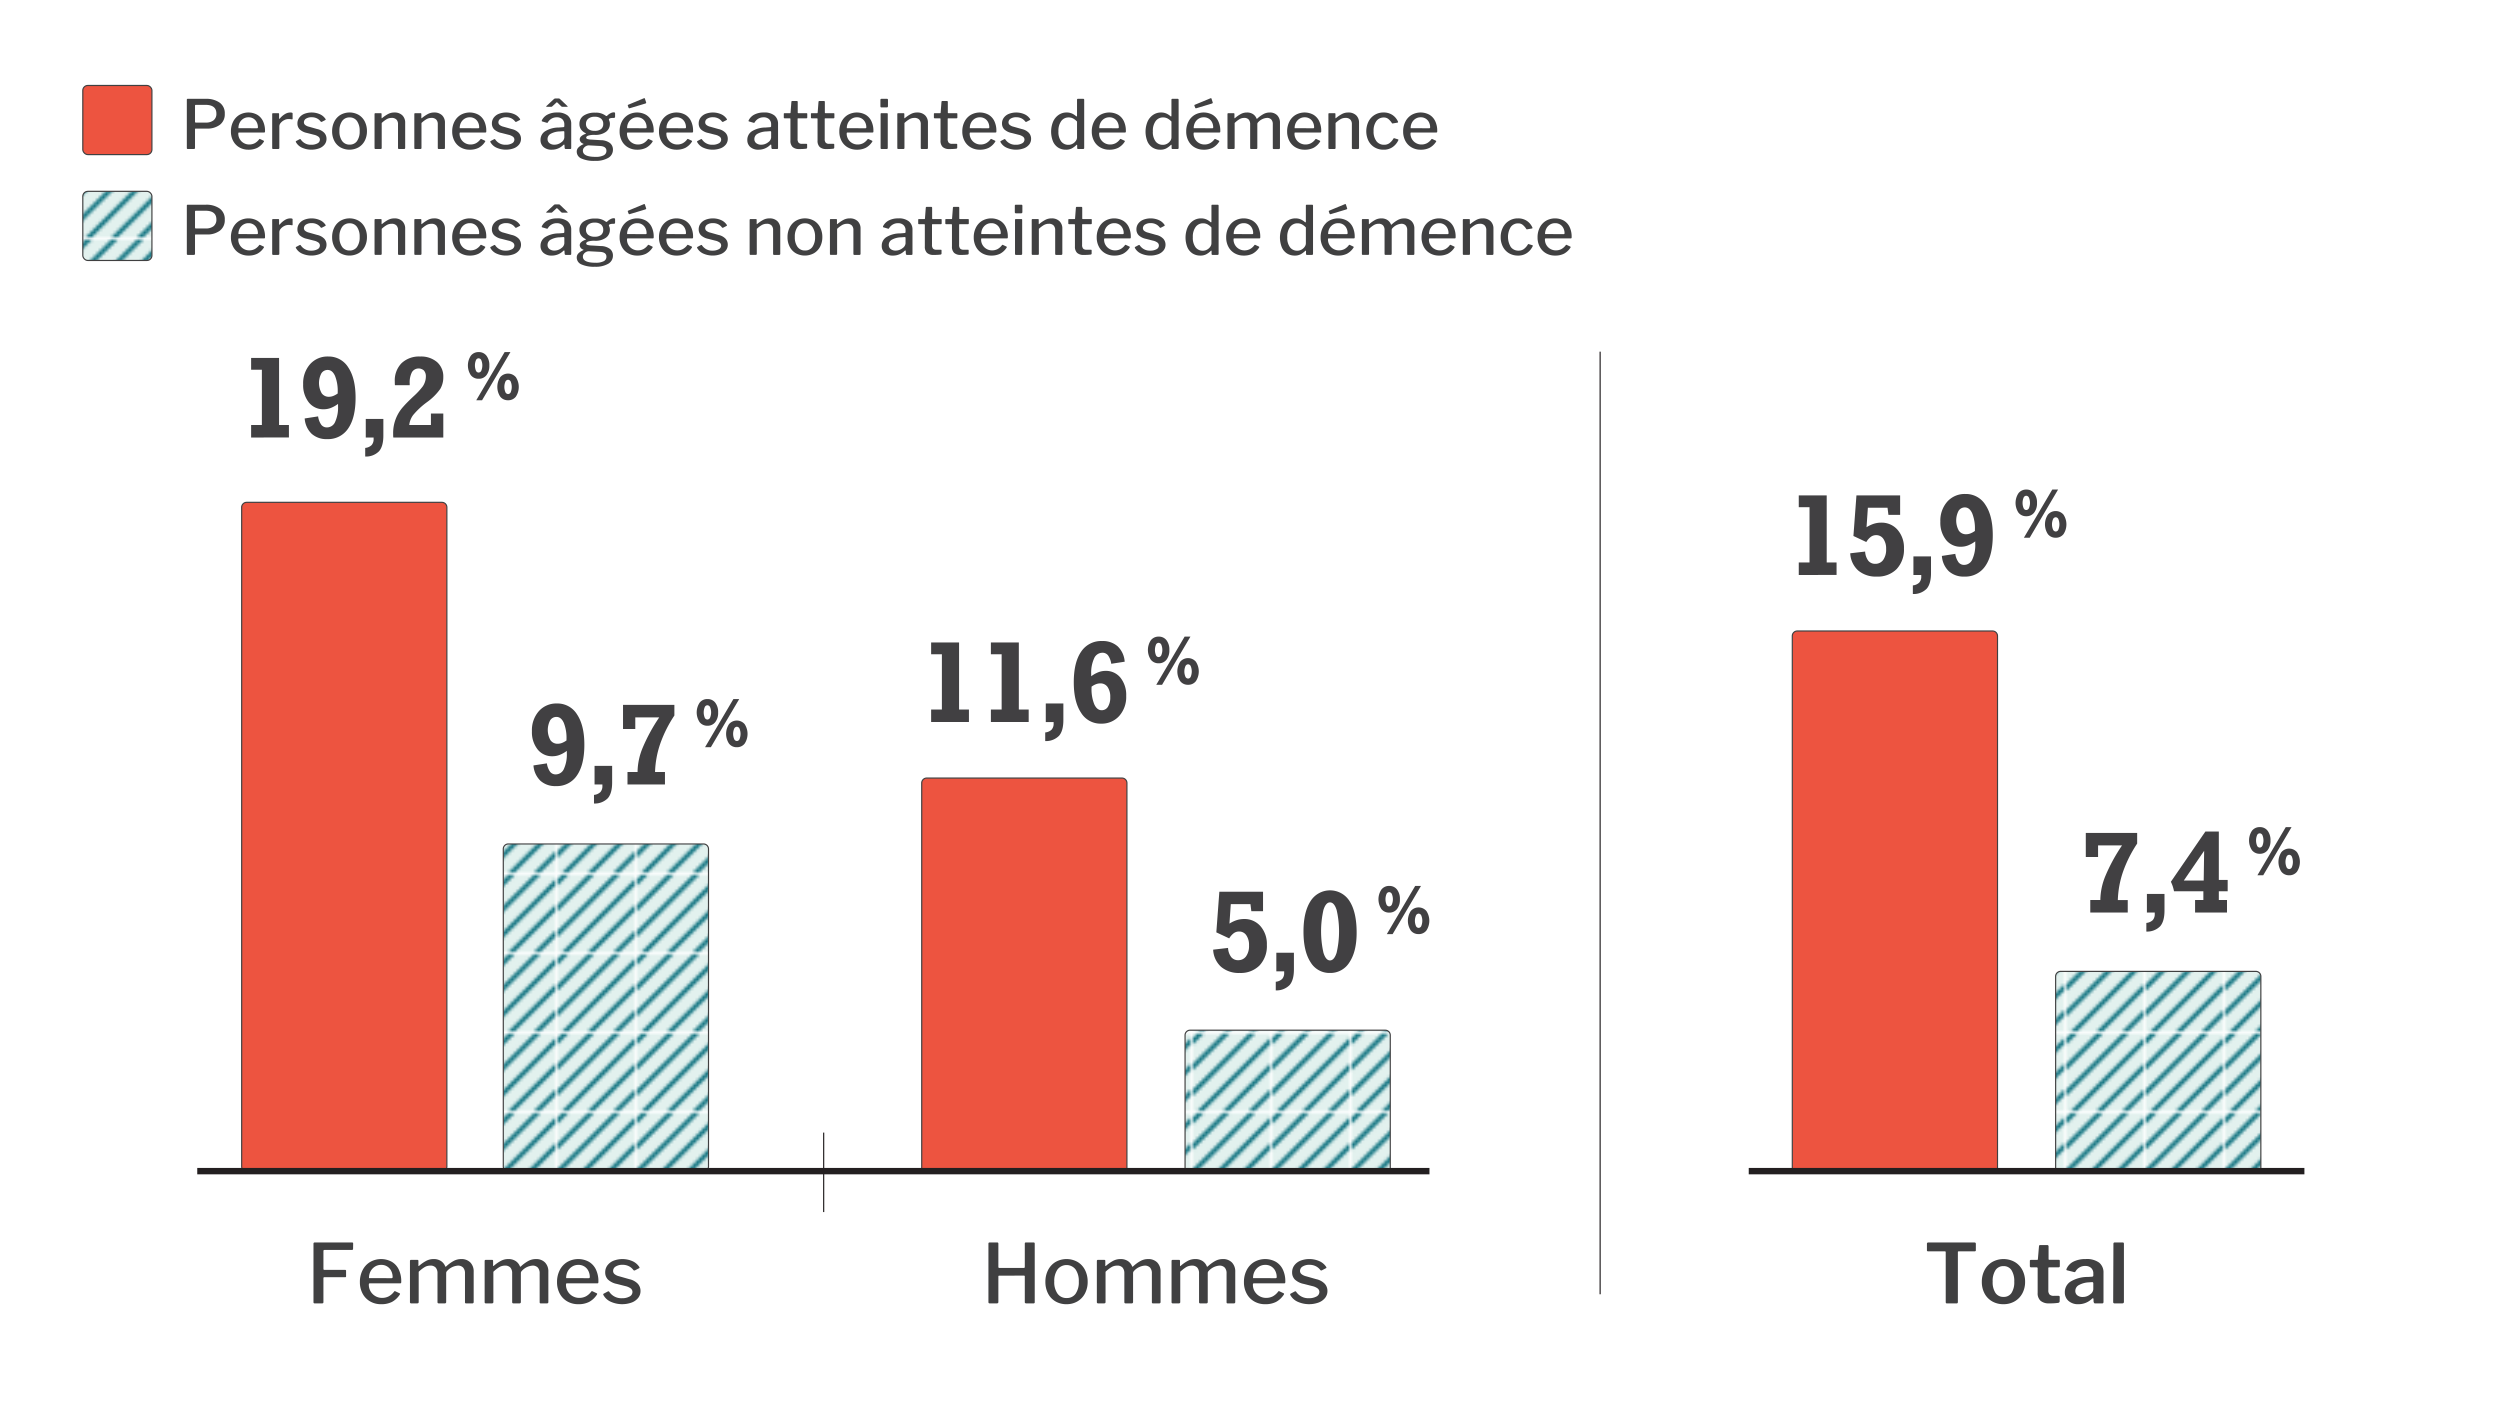 <svg xmlns="http://www.w3.org/2000/svg" xmlns:xlink="http://www.w3.org/1999/xlink" width="850.009" height="478" viewBox="0 0 850.009 478"><defs><style>.cls-1,.cls-10,.cls-5{fill:none;}.cls-2{fill:#e2f1ee;}.cls-3{fill:#177784;}.cls-4{fill:#fff;}.cls-10,.cls-5{stroke:#231f20;stroke-linejoin:round;}.cls-11,.cls-5,.cls-7,.cls-9{stroke-width:0.4px;}.cls-6{fill:#404041;}.cls-11,.cls-7{fill:#ed5440;}.cls-11,.cls-7,.cls-9{stroke:#404041;}.cls-7{stroke-miterlimit:10;}.cls-8{fill:#414042;}.cls-9{fill:url(#New_Pattern_Swatch_33);}.cls-10{stroke-width:2.184px;}</style><pattern id="New_Pattern_Swatch_33" data-name="New Pattern Swatch 33" width="26.225" height="26.225" patternTransform="translate(0.674 -26.432)" patternUnits="userSpaceOnUse" viewBox="0 0 26.225 26.225"><rect class="cls-1" width="26.225" height="26.225"/><rect class="cls-2" width="26.224" height="26.225"/><polygon class="cls-3" points="18.741 26.225 20.966 26.225 26.225 20.967 26.225 18.741 18.741 26.225"/><polygon class="cls-3" points="10 26.225 12.225 26.225 26.225 12.225 26.225 10 10 26.225"/><polygon class="cls-3" points="0 10 0 12.225 12.225 0 10 0 0 10"/><polygon class="cls-3" points="0 1.258 0 3.483 3.483 0 1.258 0 0 1.258"/><polygon class="cls-3" points="0 18.741 0 20.967 20.966 0 18.741 0 0 18.741"/><polygon class="cls-3" points="1.258 26.225 3.483 26.225 26.225 3.483 26.225 1.258 1.258 26.225"/></pattern></defs><title>A10-falls-04</title><g id="BG"><rect class="cls-4" width="850" height="478"/></g><g id="Layer_1" data-name="Layer 1"><line class="cls-5" x1="544.051" y1="119.563" x2="544.051" y2="440.044"/><line class="cls-5" x1="280.051" y1="385.097" x2="280.051" y2="412.097"/><path class="cls-6" d="M339.726,433.723a.283.283,0,0,0-.279.279v8.679c0,.316-.178.474-.53.474h-2.373a.5.5,0,0,1-.363-.111.457.457,0,0,1-.111-.335V422.866q0-.418.39-.419h2.624q.363,0,.363.419v7.842a.435.435,0,0,0,.083.308.389.389,0,0,0,.279.083H348.1c.223,0,.335-.12.335-.363v-7.9c0-.26.111-.391.335-.391h2.679q.363,0,.363.419v19.843a.387.387,0,0,1-.475.446h-2.344a.726.726,0,0,1-.433-.1.462.462,0,0,1-.125-.377v-8.652a.271.271,0,0,0-.307-.306Z"/><path class="cls-6" d="M358.856,442.472a6.516,6.516,0,0,1-2.525-2.694,8.444,8.444,0,0,1-.894-3.934,8.625,8.625,0,0,1,.921-4.033,6.761,6.761,0,0,1,2.554-2.749,7.6,7.6,0,0,1,7.479.014,6.679,6.679,0,0,1,2.526,2.748,8.7,8.7,0,0,1,.893,3.991,8.361,8.361,0,0,1-.907,3.936,6.725,6.725,0,0,1-2.54,2.707,7.17,7.17,0,0,1-3.753.977A7.261,7.261,0,0,1,358.856,442.472Zm6.852-2.6a6.8,6.8,0,0,0,1.087-4.116,6.864,6.864,0,0,0-1.1-4.145,3.888,3.888,0,0,0-6.126,0,6.8,6.8,0,0,0-1.116,4.145,6.676,6.676,0,0,0,1.116,4.1,3.659,3.659,0,0,0,3.1,1.479A3.574,3.574,0,0,0,365.708,439.876Z"/><path class="cls-6" d="M372.935,442.709V428.782c0-.278.121-.418.363-.418h2.177c.224,0,.335.121.335.363v1.535q0,.166.084.195c.056.019.12-.019.195-.111a12.988,12.988,0,0,1,2.5-1.717,5.334,5.334,0,0,1,2.387-.544,4.356,4.356,0,0,1,2.539.7,3.792,3.792,0,0,1,1.424,1.815c.037.055.074.084.111.084a.383.383,0,0,0,.251-.14,12.182,12.182,0,0,1,2.512-1.828,5.345,5.345,0,0,1,2.512-.628,4.185,4.185,0,0,1,3.139,1.158,4.341,4.341,0,0,1,1.131,3.168v10.242a.444.444,0,0,1-.5.5h-2.064a.394.394,0,0,1-.308-.1.555.555,0,0,1-.084-.349v-9.768a2.808,2.808,0,0,0-.613-1.94,2.354,2.354,0,0,0-1.842-.684,5.466,5.466,0,0,0-3.572,1.759,1.328,1.328,0,0,0-.279.376,1.029,1.029,0,0,0-.084.433v9.768a.443.443,0,0,1-.5.5H382.7c-.28,0-.419-.148-.419-.446v-9.768a2.85,2.85,0,0,0-.6-1.94,2.346,2.346,0,0,0-1.856-.684,3.738,3.738,0,0,0-1.87.489,11.658,11.658,0,0,0-2.065,1.605v10.27a.462.462,0,0,1-.126.363.6.6,0,0,1-.4.111h-1.982A.4.4,0,0,1,372.935,442.709Z"/><path class="cls-6" d="M398.332,442.709V428.782c0-.278.121-.418.363-.418h2.177q.334,0,.335.363v1.535q0,.166.084.195c.055.019.12-.019.195-.111a12.988,12.988,0,0,1,2.5-1.717,5.327,5.327,0,0,1,2.387-.544,4.358,4.358,0,0,1,2.539.7,3.8,3.8,0,0,1,1.424,1.815c.037.055.074.084.111.084a.387.387,0,0,0,.251-.14,12.182,12.182,0,0,1,2.512-1.828,5.338,5.338,0,0,1,2.511-.628,4.189,4.189,0,0,1,3.14,1.158,4.341,4.341,0,0,1,1.131,3.168v10.242a.444.444,0,0,1-.5.5h-2.065a.39.39,0,0,1-.307-.1.548.548,0,0,1-.084-.349v-9.768a2.808,2.808,0,0,0-.613-1.94,2.356,2.356,0,0,0-1.842-.684A5.468,5.468,0,0,0,411,432.076a1.367,1.367,0,0,0-.279.376,1.045,1.045,0,0,0-.084.433v9.768a.443.443,0,0,1-.5.5H408.1c-.279,0-.419-.148-.419-.446v-9.768a2.855,2.855,0,0,0-.6-1.94,2.35,2.35,0,0,0-1.857-.684,3.738,3.738,0,0,0-1.87.489,11.657,11.657,0,0,0-2.064,1.605v10.27a.462.462,0,0,1-.126.363.605.605,0,0,1-.405.111h-1.981A.394.394,0,0,1,398.332,442.709Z"/><path class="cls-6" d="M426.588,439.066a4.472,4.472,0,0,0,1.632,1.62,4.424,4.424,0,0,0,2.261.6,4.839,4.839,0,0,0,2.289-.53,5.62,5.62,0,0,0,1.842-1.647.241.241,0,0,1,.195-.111.4.4,0,0,1,.223.056l1.424.67a.252.252,0,0,1,.139.223.475.475,0,0,1-.084.223,7.287,7.287,0,0,1-2.678,2.5,7.982,7.982,0,0,1-3.657.768,7.353,7.353,0,0,1-3.74-.95,6.6,6.6,0,0,1-2.567-2.665,8.1,8.1,0,0,1-.921-3.893,8.664,8.664,0,0,1,.949-4.13,6.817,6.817,0,0,1,2.581-2.749,7.536,7.536,0,0,1,7.271-.056,6.059,6.059,0,0,1,2.414,2.637,9.208,9.208,0,0,1,.85,4.1v.113a.8.8,0,0,1-.069.376c-.047.084-.163.126-.349.126H426.267q-.279,0-.279.446A4.391,4.391,0,0,0,426.588,439.066Zm7.019-4.478a.6.6,0,0,0,.377-.084.4.4,0,0,0,.1-.307,4.611,4.611,0,0,0-.461-2.038,3.661,3.661,0,0,0-3.419-2.093,3.894,3.894,0,0,0-2.2.628,4.25,4.25,0,0,0-1.466,1.647,4.593,4.593,0,0,0-.488,2.219Z"/><path class="cls-6" d="M447.393,430.527a4.748,4.748,0,0,0-2.2-.489,4.177,4.177,0,0,0-2.288.572,1.76,1.76,0,0,0-.893,1.549,1.386,1.386,0,0,0,.447,1,3.8,3.8,0,0,0,1.618.781l3.432.978a5.648,5.648,0,0,1,2.889,1.549,3.585,3.585,0,0,1,.936,2.469,3.73,3.73,0,0,1-.8,2.359,5.1,5.1,0,0,1-2.219,1.576,9.505,9.505,0,0,1-7.145-.293,5.309,5.309,0,0,1-2.427-2.219.5.5,0,0,1-.084-.251.276.276,0,0,1,.139-.251l1.368-.725a.659.659,0,0,1,.279-.084.267.267,0,0,1,.224.111,4.912,4.912,0,0,0,4.381,2.233,5.08,5.08,0,0,0,2.539-.572,1.73,1.73,0,0,0,1-1.549,1.509,1.509,0,0,0-.572-1.186,4.8,4.8,0,0,0-1.884-.823l-2.846-.726a6.164,6.164,0,0,1-3.014-1.479,3.379,3.379,0,0,1-.949-2.456,3.91,3.91,0,0,1,.739-2.358,4.868,4.868,0,0,1,2.065-1.591,8.468,8.468,0,0,1,6.49.154,5.362,5.362,0,0,1,2.259,1.9.544.544,0,0,1,.113.279.236.236,0,0,1-.14.2l-1.451.754a.407.407,0,0,1-.168.027.425.425,0,0,1-.307-.14A4.271,4.271,0,0,0,447.393,430.527Z"/><path class="cls-7" d="M315.089,264.545h66.37a1.7,1.7,0,0,1,1.7,1.7V398.188a0,0,0,0,1,0,0h-69.77a0,0,0,0,1,0,0V266.245A1.7,1.7,0,0,1,315.089,264.545Z"/><path class="cls-8" d="M316.587,245.493v-4.246h3.657v-18.8h-3.657v-4.018h9.5v22.814h3.352v4.246Z"/><path class="cls-8" d="M336.906,245.493v-4.246h3.656v-18.8h-3.656v-4.018h9.5v22.814h3.351v4.246Z"/><path class="cls-8" d="M355.377,251.968v-2.933a3.62,3.62,0,0,0,2.181-.962,2.993,2.993,0,0,0,.676-2.1v-.477h-2.666v-6.322h5.979v5.656q0,3.636-1.466,5.332A6.218,6.218,0,0,1,355.377,251.968Z"/><path class="cls-8" d="M377.829,225.688a6.491,6.491,0,0,0-1.085-2.856,2.369,2.369,0,0,0-1.943-.895,3.071,3.071,0,0,0-2.79,1.9,11.8,11.8,0,0,0-1,5.389v.705a10.439,10.439,0,0,1,2.466-1.38,6.781,6.781,0,0,1,2.409-.449,6.3,6.3,0,0,1,5.084,2.333,9.38,9.38,0,0,1,1.943,6.2,9.7,9.7,0,0,1-2.38,6.8,7.972,7.972,0,0,1-6.17,2.609,7.747,7.747,0,0,1-6.809-3.724q-2.465-3.721-2.466-10.331,0-6.777,2.5-10.406a8.141,8.141,0,0,1,7.14-3.628,7.56,7.56,0,0,1,5.3,1.818,7.98,7.98,0,0,1,2.37,5.208Zm-6.7,7.79v.4a13.724,13.724,0,0,0,.923,5.57q.926,2.028,2.5,2.029a2.456,2.456,0,0,0,2.153-1.172,5.85,5.85,0,0,0,.781-3.266,5.782,5.782,0,0,0-.9-3.456,2.91,2.91,0,0,0-2.5-1.228,4.085,4.085,0,0,0-1.456.276A6.381,6.381,0,0,0,371.126,233.478Z"/><path class="cls-8" d="M393.959,225.522a3.267,3.267,0,0,1-2.671-1.22,5.98,5.98,0,0,1,.006-6.612,3.251,3.251,0,0,1,2.665-1.238,3.215,3.215,0,0,1,2.647,1.227,5.172,5.172,0,0,1,.982,3.325,5.109,5.109,0,0,1-.982,3.3A3.228,3.228,0,0,1,393.959,225.522Zm-.045-2.109a1.049,1.049,0,0,0,.941-.653,4.7,4.7,0,0,0,0-3.544,1.047,1.047,0,0,0-.941-.654,1.013,1.013,0,0,0-.892.66,4.743,4.743,0,0,0,0,3.532A1.015,1.015,0,0,0,393.914,223.413Zm10.839-6.961-9.643,16.376h-1.978l9.644-16.376Zm-.814,16.376a3.229,3.229,0,0,1-2.653-1.227,6.028,6.028,0,0,1,0-6.617,3.49,3.49,0,0,1,5.312,0,6.029,6.029,0,0,1,0,6.622A3.245,3.245,0,0,1,403.939,232.828Zm.011-2.109a1.022,1.022,0,0,0,.913-.649,4.777,4.777,0,0,0,0-3.55,1.024,1.024,0,0,0-.913-.653,1.04,1.04,0,0,0-.913.665,4.569,4.569,0,0,0,0,3.522A1.04,1.04,0,0,0,403.95,230.719Z"/><path class="cls-9" d="M404.625,350.276h66.37a1.7,1.7,0,0,1,1.7,1.7v46.212a0,0,0,0,1,0,0h-69.77a0,0,0,0,1,0,0V351.976A1.7,1.7,0,0,1,404.625,350.276Z"/><path class="cls-8" d="M417.54,322.3a5.65,5.65,0,0,0,1.066,3.1,2.919,2.919,0,0,0,2.381,1.067,3.188,3.188,0,0,0,2.7-1.334,6.079,6.079,0,0,0,.99-3.694,5.763,5.763,0,0,0-.924-3.437,2.885,2.885,0,0,0-2.465-1.285,3.035,3.035,0,0,0-1.79.561,6.061,6.061,0,0,0-1.562,1.78l-4.38-2.056,1.028-13.807h14.854v6.627h-3.981l-.3-2.418h-6.684l-.457,6.627a10.435,10.435,0,0,1,2.476-1.181,8.275,8.275,0,0,1,2.475-.38,7.153,7.153,0,0,1,5.6,2.437,9.179,9.179,0,0,1,2.171,6.341,9.623,9.623,0,0,1-2.485,7,9,9,0,0,1-6.77,2.561,9.215,9.215,0,0,1-6.313-2.085,8.374,8.374,0,0,1-2.694-5.836Z"/><path class="cls-8" d="M433.765,336.734V333.8a3.626,3.626,0,0,0,2.181-.962,3,3,0,0,0,.676-2.1v-.476h-2.666v-6.323h5.979v5.657q0,3.636-1.467,5.332A6.216,6.216,0,0,1,433.765,336.734Z"/><path class="cls-8" d="M461.263,317.12q0,6.38-2.428,10.036a7.573,7.573,0,0,1-6.636,3.656,7.475,7.475,0,0,1-6.627-3.695q-2.38-3.693-2.381-10.359,0-6.645,2.381-10.34a7.833,7.833,0,0,1,13.33.048Q461.263,310.207,461.263,317.12Zm-9.064,9.427q1.428,0,2.257-2.619a32.355,32.355,0,0,0,.008-14.511q-.818-2.6-2.265-2.6-1.428,0-2.229,2.59a33.221,33.221,0,0,0,.01,14.529Q450.79,326.547,452.2,326.547Z"/><path class="cls-8" d="M472.345,310.289a3.266,3.266,0,0,1-2.671-1.221,5.983,5.983,0,0,1,.006-6.611,3.252,3.252,0,0,1,2.665-1.238,3.219,3.219,0,0,1,2.648,1.226,5.176,5.176,0,0,1,.982,3.325,5.105,5.105,0,0,1-.982,3.3A3.228,3.228,0,0,1,472.345,310.289Zm-.045-2.109a1.05,1.05,0,0,0,.942-.654,4.711,4.711,0,0,0,0-3.544,1.05,1.05,0,0,0-.942-.654,1.013,1.013,0,0,0-.891.66,4.743,4.743,0,0,0,0,3.532A1.013,1.013,0,0,0,472.3,308.18Zm10.84-6.961L473.5,317.6h-1.978l9.644-16.376Zm-.814,16.376a3.229,3.229,0,0,1-2.654-1.228,6.032,6.032,0,0,1,0-6.616,3.489,3.489,0,0,1,5.313,0,6.029,6.029,0,0,1,0,6.622A3.248,3.248,0,0,1,482.326,317.6Zm.01-2.11a1.022,1.022,0,0,0,.914-.648,4.79,4.79,0,0,0,0-3.55,1.025,1.025,0,0,0-.914-.653,1.04,1.04,0,0,0-.913.665,4.579,4.579,0,0,0,0,3.521A1.04,1.04,0,0,0,482.336,315.485Z"/><path class="cls-6" d="M655.163,422.9c0-.3.157-.448.474-.448h15.684c.316,0,.474.15.474.448v2.176q0,.391-.446.391h-5.358a.382.382,0,0,0-.238.056.278.278,0,0,0-.069.223v16.94q0,.474-.419.474h-3.321c-.261,0-.391-.148-.391-.446V425.8a.385.385,0,0,0-.069-.266.332.332,0,0,0-.237-.069h-5.61a.61.61,0,0,1-.363-.084.364.364,0,0,1-.111-.307Z"/><path class="cls-6" d="M677.349,442.472a6.638,6.638,0,0,1-2.6-2.694,8.241,8.241,0,0,1-.92-3.934,8.412,8.412,0,0,1,.948-4.033,6.863,6.863,0,0,1,2.624-2.749,7.864,7.864,0,0,1,7.618.014,6.782,6.782,0,0,1,2.6,2.748,8.475,8.475,0,0,1,.921,3.991,8.153,8.153,0,0,1-.935,3.936A6.837,6.837,0,0,1,685,442.458a7.452,7.452,0,0,1-3.824.977A7.537,7.537,0,0,1,677.349,442.472Zm6.572-2.861a6.69,6.69,0,0,0,.935-3.851,6.807,6.807,0,0,0-.949-3.907,3.1,3.1,0,0,0-2.707-1.368,3.133,3.133,0,0,0-2.721,1.368,6.732,6.732,0,0,0-.963,3.907,6.537,6.537,0,0,0,.963,3.851,3.154,3.154,0,0,0,2.721,1.339A3.112,3.112,0,0,0,683.921,439.611Z"/><path class="cls-6" d="M696.716,430.9c-.185,0-.278.1-.278.308v7.451a2.071,2.071,0,0,0,.433,1.493,1.931,1.931,0,0,0,1.409.433h1.646a.38.38,0,0,1,.391.391l-.028,1.451q0,.474-.531.558a20.367,20.367,0,0,1-3.069.167,4.223,4.223,0,0,1-2.889-.879,3.381,3.381,0,0,1-.99-2.665v-8.344c0-.242-.112-.364-.335-.364h-1.87c-.3,0-.446-.138-.446-.418v-1.758q0-.363.418-.363h2.065c.168,0,.251-.093.251-.279l.363-4.3a.67.67,0,0,1,.112-.349.348.348,0,0,1,.279-.1h2.483a.36.36,0,0,1,.28.125.509.509,0,0,1,.111.349v4.27a.222.222,0,0,0,.252.251h3.153c.28,0,.419.131.419.391v1.758c0,.28-.159.418-.474.418Z"/><path class="cls-6" d="M706.652,443.435a4.8,4.8,0,0,1-3.362-1.131,3.793,3.793,0,0,1-1.243-2.945,4.218,4.218,0,0,1,2.066-3.683,11.2,11.2,0,0,1,5.776-1.507l1.4-.084c.3-.037.446-.177.446-.418v-.643a2.474,2.474,0,0,0-.739-1.911,2.865,2.865,0,0,0-2.024-.683,3.628,3.628,0,0,0-3.264,1.841,1.669,1.669,0,0,1-.155.181.24.24,0,0,1-.18.07.687.687,0,0,1-.224-.028l-2.344-.586a.248.248,0,0,1-.223-.251.874.874,0,0,1,.111-.363,4.953,4.953,0,0,1,2.387-2.386,9.07,9.07,0,0,1,4.06-.823,7.078,7.078,0,0,1,4.591,1.227,4.268,4.268,0,0,1,1.465,3.461V442.6a.719.719,0,0,1-.1.432.457.457,0,0,1-.377.126h-2.372a.4.4,0,0,1-.362-.167,1.3,1.3,0,0,1-.168-.5l-.027-.837c-.02-.168-.084-.251-.2-.251a.948.948,0,0,0-.362.223A6.51,6.51,0,0,1,706.652,443.435Zm4.981-7.4a.407.407,0,0,0-.32-.112l-1.144.084a7.611,7.611,0,0,0-3.251.879,2.252,2.252,0,0,0-1.3,2.023,1.84,1.84,0,0,0,.683,1.507,2.8,2.8,0,0,0,1.828.559,3.879,3.879,0,0,0,2.539-.894,2.277,2.277,0,0,0,1.061-1.7V436.4A.539.539,0,0,0,711.633,436.039Z"/><path class="cls-6" d="M722.14,442.541a.654.654,0,0,1-.138.488.762.762,0,0,1-.5.126h-2.456a.657.657,0,0,1-.433-.111.508.508,0,0,1-.125-.391l.084-19.731q0-.476.418-.475h2.763c.26,0,.39.15.39.448Z"/><path class="cls-7" d="M679.159,398.188h-69.77V216.245a1.7,1.7,0,0,1,1.7-1.7h66.37a1.7,1.7,0,0,1,1.7,1.7Z"/><path class="cls-8" d="M611.587,195.493v-4.246h3.657v-18.8h-3.657v-4.018h9.5v22.814h3.352v4.246Z"/><path class="cls-8" d="M634.152,187.533a5.65,5.65,0,0,0,1.066,3.105A2.918,2.918,0,0,0,637.6,191.7a3.184,3.184,0,0,0,2.7-1.334,6.078,6.078,0,0,0,.991-3.693,5.773,5.773,0,0,0-.924-3.438,2.89,2.89,0,0,0-2.466-1.285,3.038,3.038,0,0,0-1.79.562,6.062,6.062,0,0,0-1.562,1.78l-4.38-2.057,1.029-13.806h14.853v6.627h-3.98l-.3-2.418h-6.684l-.457,6.627a10.415,10.415,0,0,1,2.476-1.181,8.256,8.256,0,0,1,2.476-.381,7.152,7.152,0,0,1,5.6,2.438,9.173,9.173,0,0,1,2.171,6.34,9.623,9.623,0,0,1-2.485,7,9,9,0,0,1-6.77,2.562,9.206,9.206,0,0,1-6.312-2.086,8.375,8.375,0,0,1-2.7-5.836Z"/><path class="cls-8" d="M650.377,201.968v-2.933a3.62,3.62,0,0,0,2.181-.962,2.993,2.993,0,0,0,.676-2.1v-.477h-2.666v-6.322h5.979v5.656q0,3.636-1.466,5.332A6.218,6.218,0,0,1,650.377,201.968Z"/><path class="cls-8" d="M664.812,188.313a6.478,6.478,0,0,0,1.085,2.858,2.367,2.367,0,0,0,1.943.894,3.032,3.032,0,0,0,2.771-1.894,11.892,11.892,0,0,0,.98-5.361v-.743a10.5,10.5,0,0,1-2.465,1.381,6.81,6.81,0,0,1-2.41.447,6.241,6.241,0,0,1-5.065-2.333,9.435,9.435,0,0,1-1.924-6.2,9.732,9.732,0,0,1,2.361-6.807,7.922,7.922,0,0,1,6.152-2.6,7.792,7.792,0,0,1,6.827,3.723q2.484,3.723,2.484,10.311,0,6.762-2.5,10.407a8.173,8.173,0,0,1-7.17,3.648,7.494,7.494,0,0,1-5.274-1.819,8,8,0,0,1-2.361-5.208Zm6.665-7.788v-.4a13.835,13.835,0,0,0-.914-5.58q-.913-2.019-2.476-2.019a2.488,2.488,0,0,0-2.18,1.181,7.115,7.115,0,0,0,.1,6.713,2.912,2.912,0,0,0,2.494,1.228,3.978,3.978,0,0,0,1.457-.286A7.059,7.059,0,0,0,671.477,180.525Z"/><path class="cls-8" d="M688.959,175.522a3.267,3.267,0,0,1-2.671-1.22,5.98,5.98,0,0,1,.006-6.612,3.251,3.251,0,0,1,2.665-1.238,3.215,3.215,0,0,1,2.647,1.227,5.172,5.172,0,0,1,.982,3.325,5.109,5.109,0,0,1-.982,3.3A3.228,3.228,0,0,1,688.959,175.522Zm-.045-2.109a1.049,1.049,0,0,0,.941-.653,4.7,4.7,0,0,0,0-3.544,1.047,1.047,0,0,0-.941-.654,1.013,1.013,0,0,0-.892.66,4.743,4.743,0,0,0,0,3.532A1.015,1.015,0,0,0,688.914,173.413Zm10.839-6.961-9.643,16.376h-1.978l9.644-16.376Zm-.814,16.376a3.229,3.229,0,0,1-2.653-1.227,6.028,6.028,0,0,1,0-6.617,3.49,3.49,0,0,1,5.312,0,6.029,6.029,0,0,1,0,6.622A3.245,3.245,0,0,1,698.939,182.828Zm.011-2.109a1.022,1.022,0,0,0,.913-.649,4.777,4.777,0,0,0,0-3.55,1.024,1.024,0,0,0-.913-.653,1.04,1.04,0,0,0-.913.665,4.569,4.569,0,0,0,0,3.522A1.04,1.04,0,0,0,698.95,180.719Z"/><path class="cls-9" d="M700.625,330.276h66.37a1.7,1.7,0,0,1,1.7,1.7v66.212a0,0,0,0,1,0,0h-69.77a0,0,0,0,1,0,0V331.976A1.7,1.7,0,0,1,700.625,330.276Z"/><path class="cls-8" d="M710.7,310.26v-4.246h3.427v-.248a21.955,21.955,0,0,1,1.781-8.094,59.6,59.6,0,0,1,5.59-10.226H713.35v3.943h-4.171V283.2h17.462v3.619a43.122,43.122,0,0,0-4.8,9.569,32.572,32.572,0,0,0-1.77,9.627h3.37v4.246Z"/><path class="cls-8" d="M729.765,316.734V313.8a3.626,3.626,0,0,0,2.181-.962,3,3,0,0,0,.676-2.1v-.476h-2.666v-6.323h5.979v5.657q0,3.636-1.467,5.332A6.216,6.216,0,0,1,729.765,316.734Z"/><path class="cls-8" d="M746.333,310.26v-4.246h2.818v-2.971h-9.979a13.1,13.1,0,0,0-.409-1.619,12.305,12.305,0,0,0-.657-1.619l11.73-17.081h4.571v16.453h3.009v3.866h-3.009v2.971h2.78v4.246Zm2.932-10.873.153-10.113-6.913,10.113Z"/><path class="cls-8" d="M768.345,290.289a3.266,3.266,0,0,1-2.671-1.221,5.983,5.983,0,0,1,.006-6.611,3.252,3.252,0,0,1,2.665-1.238,3.219,3.219,0,0,1,2.648,1.226,5.176,5.176,0,0,1,.982,3.325,5.105,5.105,0,0,1-.982,3.3A3.228,3.228,0,0,1,768.345,290.289Zm-.045-2.109a1.05,1.05,0,0,0,.942-.654,4.711,4.711,0,0,0,0-3.544,1.05,1.05,0,0,0-.942-.654,1.013,1.013,0,0,0-.891.66,4.743,4.743,0,0,0,0,3.532A1.013,1.013,0,0,0,768.3,288.18Zm10.84-6.961L769.5,297.6h-1.978l9.644-16.376Zm-.814,16.376a3.229,3.229,0,0,1-2.654-1.228,6.032,6.032,0,0,1,0-6.616,3.489,3.489,0,0,1,5.313,0,6.029,6.029,0,0,1,0,6.622A3.248,3.248,0,0,1,778.326,297.6Zm.01-2.11a1.022,1.022,0,0,0,.914-.648,4.79,4.79,0,0,0,0-3.55,1.025,1.025,0,0,0-.914-.653,1.04,1.04,0,0,0-.913.665,4.579,4.579,0,0,0,0,3.521A1.04,1.04,0,0,0,778.336,295.485Z"/><line class="cls-10" x1="594.578" y1="398.188" x2="783.506" y2="398.188"/><path class="cls-6" d="M106.985,422.447h12.754c.223,0,.335.122.335.364l-.029,1.757a.37.37,0,0,1-.418.419h-9.238a.493.493,0,0,0-.32.084.348.348,0,0,0-.1.279v6.084c0,.223.12.335.363.335h7a.3.3,0,0,1,.335.335v1.841a.33.33,0,0,1-.069.238.384.384,0,0,1-.266.07h-7.032a.3.3,0,0,0-.335.335v8.121a.452.452,0,0,1-.112.349.6.6,0,0,1-.391.1h-2.4a.537.537,0,0,1-.377-.1.492.492,0,0,1-.1-.349V422.866Q106.594,422.448,106.985,422.447Z"/><path class="cls-6" d="M126,439.066a4.472,4.472,0,0,0,1.632,1.62,4.424,4.424,0,0,0,2.261.6,4.839,4.839,0,0,0,2.289-.53,5.62,5.62,0,0,0,1.842-1.647.241.241,0,0,1,.2-.111.4.4,0,0,1,.223.056l1.424.67a.252.252,0,0,1,.139.223.475.475,0,0,1-.084.223,7.287,7.287,0,0,1-2.678,2.5,7.982,7.982,0,0,1-3.657.768,7.353,7.353,0,0,1-3.74-.95,6.6,6.6,0,0,1-2.567-2.665,8.1,8.1,0,0,1-.921-3.893,8.664,8.664,0,0,1,.949-4.13,6.817,6.817,0,0,1,2.581-2.749,7.536,7.536,0,0,1,7.271-.056,6.059,6.059,0,0,1,2.414,2.637,9.208,9.208,0,0,1,.85,4.1v.113a.8.8,0,0,1-.069.376c-.047.084-.163.126-.349.126H125.683q-.279,0-.279.446A4.391,4.391,0,0,0,126,439.066Zm7.019-4.478a.6.6,0,0,0,.377-.084.4.4,0,0,0,.1-.307,4.611,4.611,0,0,0-.461-2.038,3.661,3.661,0,0,0-3.419-2.093,3.894,3.894,0,0,0-2.2.628,4.25,4.25,0,0,0-1.466,1.647,4.593,4.593,0,0,0-.488,2.219Z"/><path class="cls-6" d="M139.385,442.709V428.782c0-.278.121-.418.364-.418h2.176c.224,0,.335.121.335.363v1.535c0,.111.029.176.084.195s.12-.019.2-.111a12.926,12.926,0,0,1,2.5-1.717,5.326,5.326,0,0,1,2.386-.544,4.354,4.354,0,0,1,2.539.7,3.792,3.792,0,0,1,1.424,1.815c.037.055.074.084.112.084a.387.387,0,0,0,.251-.14,12.178,12.178,0,0,1,2.511-1.828,5.345,5.345,0,0,1,2.512-.628,4.189,4.189,0,0,1,3.14,1.158,4.341,4.341,0,0,1,1.131,3.168v10.242a.444.444,0,0,1-.5.5h-2.065a.39.39,0,0,1-.307-.1.548.548,0,0,1-.084-.349v-9.768a2.808,2.808,0,0,0-.614-1.94,2.354,2.354,0,0,0-1.842-.684,5.466,5.466,0,0,0-3.572,1.759,1.347,1.347,0,0,0-.279.376,1.029,1.029,0,0,0-.084.433v9.768a.443.443,0,0,1-.5.5h-2.037c-.279,0-.419-.148-.419-.446v-9.768a2.85,2.85,0,0,0-.6-1.94,2.346,2.346,0,0,0-1.856-.684,3.738,3.738,0,0,0-1.87.489,11.7,11.7,0,0,0-2.065,1.605v10.27a.462.462,0,0,1-.126.363.6.6,0,0,1-.4.111h-1.981A.4.4,0,0,1,139.385,442.709Z"/><path class="cls-6" d="M164.781,442.709V428.782c0-.278.121-.418.363-.418h2.177q.335,0,.335.363v1.535q0,.166.084.195c.055.019.12-.019.195-.111a12.988,12.988,0,0,1,2.5-1.717,5.33,5.33,0,0,1,2.387-.544,4.358,4.358,0,0,1,2.539.7,3.8,3.8,0,0,1,1.424,1.815c.037.055.074.084.111.084a.387.387,0,0,0,.251-.14,12.182,12.182,0,0,1,2.512-1.828,5.345,5.345,0,0,1,2.512-.628,4.188,4.188,0,0,1,3.139,1.158,4.341,4.341,0,0,1,1.131,3.168v10.242a.444.444,0,0,1-.5.5h-2.064a.393.393,0,0,1-.308-.1.548.548,0,0,1-.084-.349v-9.768a2.808,2.808,0,0,0-.613-1.94,2.355,2.355,0,0,0-1.842-.684,5.464,5.464,0,0,0-3.572,1.759,1.353,1.353,0,0,0-.28.376,1.045,1.045,0,0,0-.084.433v9.768a.443.443,0,0,1-.5.5h-2.037c-.279,0-.419-.148-.419-.446v-9.768a2.855,2.855,0,0,0-.6-1.94,2.35,2.35,0,0,0-1.857-.684,3.738,3.738,0,0,0-1.87.489,11.693,11.693,0,0,0-2.064,1.605v10.27a.462.462,0,0,1-.126.363.6.6,0,0,1-.4.111h-1.982A.394.394,0,0,1,164.781,442.709Z"/><path class="cls-6" d="M193.038,439.066a4.485,4.485,0,0,0,3.892,2.219,4.836,4.836,0,0,0,2.289-.53,5.62,5.62,0,0,0,1.842-1.647.241.241,0,0,1,.195-.111.4.4,0,0,1,.223.056l1.424.67a.252.252,0,0,1,.14.223.486.486,0,0,1-.084.223,7.3,7.3,0,0,1-2.679,2.5,7.98,7.98,0,0,1-3.656.768,7.354,7.354,0,0,1-3.741-.95,6.61,6.61,0,0,1-2.567-2.665,8.114,8.114,0,0,1-.921-3.893,8.664,8.664,0,0,1,.949-4.13,6.817,6.817,0,0,1,2.581-2.749,7.536,7.536,0,0,1,7.271-.056,6.053,6.053,0,0,1,2.414,2.637,9.208,9.208,0,0,1,.85,4.1v.113a.8.8,0,0,1-.069.376q-.071.126-.348.126H192.716q-.279,0-.279.446A4.382,4.382,0,0,0,193.038,439.066Zm7.018-4.478a.6.6,0,0,0,.377-.084.392.392,0,0,0,.1-.307,4.611,4.611,0,0,0-.461-2.038,3.661,3.661,0,0,0-3.419-2.093,3.9,3.9,0,0,0-2.2.628,4.25,4.25,0,0,0-1.466,1.647,4.593,4.593,0,0,0-.488,2.219Z"/><path class="cls-6" d="M213.842,430.527a4.745,4.745,0,0,0-2.205-.489,4.18,4.18,0,0,0-2.288.572,1.759,1.759,0,0,0-.892,1.549,1.384,1.384,0,0,0,.446,1,3.8,3.8,0,0,0,1.618.781l3.433.978a5.648,5.648,0,0,1,2.888,1.549,3.585,3.585,0,0,1,.936,2.469,3.73,3.73,0,0,1-.8,2.359,5.092,5.092,0,0,1-2.219,1.576,9.5,9.5,0,0,1-7.144-.293,5.307,5.307,0,0,1-2.428-2.219.5.5,0,0,1-.084-.251.275.275,0,0,1,.14-.251l1.367-.725a.659.659,0,0,1,.279-.084.267.267,0,0,1,.224.111A4.912,4.912,0,0,0,211.5,441.4a5.085,5.085,0,0,0,2.539-.572,1.73,1.73,0,0,0,1-1.549,1.51,1.51,0,0,0-.573-1.186,4.8,4.8,0,0,0-1.884-.823l-2.846-.726a6.164,6.164,0,0,1-3.014-1.479,3.379,3.379,0,0,1-.949-2.456,3.91,3.91,0,0,1,.739-2.358,4.866,4.866,0,0,1,2.066-1.591,8.465,8.465,0,0,1,6.489.154,5.365,5.365,0,0,1,2.26,1.9.55.55,0,0,1,.112.279.236.236,0,0,1-.14.2l-1.451.754a.407.407,0,0,1-.168.027.425.425,0,0,1-.307-.14A4.271,4.271,0,0,0,213.842,430.527Z"/><path class="cls-7" d="M83.868,170.8h66.37a1.7,1.7,0,0,1,1.7,1.7V396.615a1.573,1.573,0,0,1-1.573,1.573H83.742a1.573,1.573,0,0,1-1.573-1.573V172.5A1.7,1.7,0,0,1,83.868,170.8Z"/><path class="cls-8" d="M85.382,148.753v-4.246h3.657v-18.8H85.382v-4.019h9.5v22.815h3.352v4.246Z"/><path class="cls-8" d="M108.157,141.573a6.466,6.466,0,0,0,1.085,2.858,2.37,2.37,0,0,0,1.943.894,3.036,3.036,0,0,0,2.771-1.894,11.893,11.893,0,0,0,.98-5.362v-.742a10.521,10.521,0,0,1-2.466,1.381,6.8,6.8,0,0,1-2.409.447A6.24,6.24,0,0,1,105,136.822a9.43,9.43,0,0,1-1.924-6.2,9.734,9.734,0,0,1,2.361-6.808,7.923,7.923,0,0,1,6.152-2.6,7.8,7.8,0,0,1,6.827,3.722q2.484,3.725,2.484,10.312,0,6.762-2.5,10.407a8.173,8.173,0,0,1-7.17,3.648,7.489,7.489,0,0,1-5.274-1.82,7.991,7.991,0,0,1-2.362-5.208Zm6.665-7.788v-.4a13.832,13.832,0,0,0-.914-5.58q-.915-2.019-2.476-2.019a2.487,2.487,0,0,0-2.18,1.181,7.107,7.107,0,0,0,.105,6.713,2.912,2.912,0,0,0,2.494,1.228,4,4,0,0,0,1.457-.286A7.151,7.151,0,0,0,114.822,133.785Z"/><path class="cls-8" d="M124.172,155.228v-2.933a3.62,3.62,0,0,0,2.181-.962,2.994,2.994,0,0,0,.676-2.1v-.476h-2.666v-6.322h5.979v5.656q0,3.636-1.466,5.332A6.222,6.222,0,0,1,124.172,155.228Z"/><path class="cls-8" d="M133.732,148.753a3.4,3.4,0,0,1-.048-.447c-.006-.16-.01-.4-.01-.715a13.322,13.322,0,0,1,3.524-9.406q1.028-1.2,3.361-3.391a24.567,24.567,0,0,0,3.19-3.428,6.393,6.393,0,0,0,.771-1.608,5.6,5.6,0,0,0,.275-1.7,2.979,2.979,0,0,0-.646-2.067,2.671,2.671,0,0,0-4.1.572,7.724,7.724,0,0,0-.751,3.817v.591h-5.009a3.674,3.674,0,0,1-.047-.486c-.007-.171-.01-.421-.01-.752a8.381,8.381,0,0,1,2.295-6.246,8.62,8.62,0,0,1,6.332-2.266,8.315,8.315,0,0,1,5.741,1.894,6.492,6.492,0,0,1,2.123,5.095,7.76,7.76,0,0,1-1.038,4.037,19.271,19.271,0,0,1-4.522,4.494,26.129,26.129,0,0,0-4.713,4.4,6.987,6.987,0,0,0-1.305,3.371h7.37v-3.9h4.208v8.15Z"/><path class="cls-8" d="M162.753,128.782a3.266,3.266,0,0,1-2.67-1.22,5.982,5.982,0,0,1,0-6.612,3.252,3.252,0,0,1,2.665-1.238,3.218,3.218,0,0,1,2.648,1.226,5.177,5.177,0,0,1,.982,3.326,5.1,5.1,0,0,1-.982,3.3A3.226,3.226,0,0,1,162.753,128.782Zm-.044-2.109a1.049,1.049,0,0,0,.941-.653,4.7,4.7,0,0,0,0-3.544,1.048,1.048,0,0,0-.941-.655,1.013,1.013,0,0,0-.892.66,4.746,4.746,0,0,0,0,3.533A1.014,1.014,0,0,0,162.709,126.673Zm10.839-6.961-9.643,16.376h-1.978l9.644-16.376Zm-.814,16.376a3.227,3.227,0,0,1-2.653-1.228,6.027,6.027,0,0,1,0-6.616,3.49,3.49,0,0,1,5.312,0,6.029,6.029,0,0,1,0,6.622A3.245,3.245,0,0,1,172.734,136.088Zm.011-2.109a1.022,1.022,0,0,0,.913-.649,4.777,4.777,0,0,0,0-3.55,1.024,1.024,0,0,0-.913-.653,1.04,1.04,0,0,0-.913.665,4.567,4.567,0,0,0,0,3.521A1.04,1.04,0,0,0,172.745,133.979Z"/><path class="cls-9" d="M172.821,286.953h66.37a1.7,1.7,0,0,1,1.7,1.7V396.615a1.573,1.573,0,0,1-1.573,1.573H172.695a1.573,1.573,0,0,1-1.573-1.573V288.653A1.7,1.7,0,0,1,172.821,286.953Z"/><path class="cls-8" d="M185.945,259.543a6.456,6.456,0,0,0,1.085,2.857,2.368,2.368,0,0,0,1.943.9,3.034,3.034,0,0,0,2.771-1.9,11.886,11.886,0,0,0,.98-5.361V255.3a10.5,10.5,0,0,1-2.466,1.381,6.8,6.8,0,0,1-2.409.447,6.24,6.24,0,0,1-5.065-2.333,9.437,9.437,0,0,1-1.924-6.2,9.734,9.734,0,0,1,2.361-6.808,7.923,7.923,0,0,1,6.152-2.6,7.793,7.793,0,0,1,6.827,3.722q2.484,3.725,2.484,10.312,0,6.762-2.5,10.407a8.172,8.172,0,0,1-7.17,3.647,7.489,7.489,0,0,1-5.274-1.819,7.991,7.991,0,0,1-2.361-5.208Zm6.665-7.788v-.4a13.835,13.835,0,0,0-.914-5.58q-.915-2.018-2.476-2.018a2.487,2.487,0,0,0-2.18,1.18,7.115,7.115,0,0,0,.105,6.713,2.91,2.91,0,0,0,2.494,1.229,4,4,0,0,0,1.457-.286A7.171,7.171,0,0,0,192.61,251.755Z"/><path class="cls-8" d="M201.96,273.2v-2.932a3.626,3.626,0,0,0,2.181-.962,3,3,0,0,0,.676-2.1v-.476h-2.666V260.4h5.979v5.657q0,3.635-1.466,5.332A6.218,6.218,0,0,1,201.96,273.2Z"/><path class="cls-8" d="M213.348,266.723v-4.246h3.428v-.248a21.972,21.972,0,0,1,1.78-8.094,59.735,59.735,0,0,1,5.59-10.226H216v3.943h-4.171v-8.19h17.462v3.619a43.122,43.122,0,0,0-4.8,9.569,32.6,32.6,0,0,0-1.771,9.627h3.37v4.246Z"/><path class="cls-8" d="M240.541,246.752a3.265,3.265,0,0,1-2.671-1.221,5.983,5.983,0,0,1,.006-6.611,3.251,3.251,0,0,1,2.665-1.238,3.217,3.217,0,0,1,2.647,1.226,5.176,5.176,0,0,1,.982,3.325,5.105,5.105,0,0,1-.982,3.3A3.226,3.226,0,0,1,240.541,246.752Zm-.045-2.109a1.048,1.048,0,0,0,.941-.654,4.7,4.7,0,0,0,0-3.544,1.048,1.048,0,0,0-.941-.654,1.014,1.014,0,0,0-.892.66,4.743,4.743,0,0,0,0,3.532A1.014,1.014,0,0,0,240.5,244.643Zm10.839-6.961-9.643,16.376h-1.978l9.644-16.376Zm-.814,16.376a3.23,3.23,0,0,1-2.653-1.228,6.027,6.027,0,0,1,0-6.616,3.488,3.488,0,0,1,5.312,0,6.029,6.029,0,0,1,0,6.622A3.248,3.248,0,0,1,250.521,254.058Zm.011-2.11a1.023,1.023,0,0,0,.913-.648,4.777,4.777,0,0,0,0-3.55,1.022,1.022,0,0,0-.913-.653,1.039,1.039,0,0,0-.913.665,4.567,4.567,0,0,0,0,3.521A1.039,1.039,0,0,0,250.532,251.948Z"/><line class="cls-10" x1="67.066" y1="398.188" x2="486.023" y2="398.188"/></g><g id="Layer_28" data-name="Layer 28"><path class="cls-6" d="M74.756,42.434a7.092,7.092,0,0,1-4.451,1.288H66.534a.2.2,0,0,0-.231.23v6.325q0,.391-.414.391h-2c-.244,0-.367-.115-.367-.345V33.947a.414.414,0,0,1,.068-.264.325.325,0,0,1,.254-.081h6.141a7.81,7.81,0,0,1,4.67,1.277,4.386,4.386,0,0,1,1.769,3.806A4.448,4.448,0,0,1,74.756,42.434Zm-4.933-6.785H66.649a.412.412,0,0,0-.266.069.33.33,0,0,0-.08.253V41.33q0,.345.252.345h3.428a4.076,4.076,0,0,0,2.633-.771,2.766,2.766,0,0,0,.955-2.288Q73.571,35.649,69.823,35.649Z"/><path class="cls-6" d="M81.518,47.3a3.705,3.705,0,0,0,3.207,1.828,3.991,3.991,0,0,0,1.887-.437,4.618,4.618,0,0,0,1.517-1.357.2.2,0,0,1,.163-.092.333.333,0,0,1,.183.046l1.172.552a.205.205,0,0,1,.115.184.376.376,0,0,1-.068.184,6.018,6.018,0,0,1-2.209,2.059,6.579,6.579,0,0,1-3.012.632,6.052,6.052,0,0,1-3.082-.782,5.48,5.48,0,0,1-2.117-2.2,6.68,6.68,0,0,1-.758-3.209,7.15,7.15,0,0,1,.781-3.4,5.63,5.63,0,0,1,2.129-2.266,6.212,6.212,0,0,1,5.991-.046,5,5,0,0,1,1.99,2.174,7.594,7.594,0,0,1,.7,3.381v.092a.67.67,0,0,1-.057.31c-.039.069-.134.1-.289.1h-8.51c-.152,0-.23.123-.23.368A3.625,3.625,0,0,0,81.518,47.3ZM87.3,43.607a.5.5,0,0,0,.311-.069.317.317,0,0,0,.08-.253,3.78,3.78,0,0,0-.379-1.679A3.012,3.012,0,0,0,84.5,39.881a3.227,3.227,0,0,0-1.819.517,3.491,3.491,0,0,0-1.207,1.358,3.783,3.783,0,0,0-.4,1.828Z"/><path class="cls-6" d="M92.545,50.3V38.823q0-.345.3-.345h1.772c.183,0,.275.1.275.3v1.449c0,.092.028.146.08.161s.112-.015.174-.092a6.977,6.977,0,0,1,1.76-1.518,3.531,3.531,0,0,1,1.781-.529q.805,0,.8.322v1.794c0,.184-.084.261-.252.23a5.056,5.056,0,0,0-1.219-.115,3.029,3.029,0,0,0-1.357.357,3.688,3.688,0,0,0-1.2.931,1.817,1.817,0,0,0-.484,1.173v7.337q0,.391-.436.391H92.913A.326.326,0,0,1,92.545,50.3Z"/><path class="cls-6" d="M107.772,40.261a3.907,3.907,0,0,0-1.816-.4,3.45,3.45,0,0,0-1.887.471,1.452,1.452,0,0,0-.736,1.277,1.143,1.143,0,0,0,.369.828,3.133,3.133,0,0,0,1.334.644l2.828.8a4.663,4.663,0,0,1,2.381,1.276,2.959,2.959,0,0,1,.769,2.036,3.07,3.07,0,0,1-.654,1.944,4.2,4.2,0,0,1-1.828,1.3,7.834,7.834,0,0,1-5.889-.241,4.383,4.383,0,0,1-2-1.828.419.419,0,0,1-.068-.207.227.227,0,0,1,.115-.207l1.127-.6a.54.54,0,0,1,.23-.069.22.22,0,0,1,.184.092,4.052,4.052,0,0,0,3.611,1.84,4.176,4.176,0,0,0,2.092-.472,1.423,1.423,0,0,0,.828-1.276,1.242,1.242,0,0,0-.47-.978,3.97,3.97,0,0,0-1.553-.678l-2.346-.6A5.082,5.082,0,0,1,101.907,44a2.784,2.784,0,0,1-.781-2.024,3.227,3.227,0,0,1,.609-1.944,4,4,0,0,1,1.7-1.31,6.975,6.975,0,0,1,5.348.126,4.421,4.421,0,0,1,1.863,1.564.451.451,0,0,1,.092.23.2.2,0,0,1-.115.161l-1.2.621a.331.331,0,0,1-.138.023.347.347,0,0,1-.252-.115A3.53,3.53,0,0,0,107.772,40.261Z"/><path class="cls-6" d="M115.741,50.1a5.38,5.38,0,0,1-2.082-2.219,6.973,6.973,0,0,1-.737-3.243,7.1,7.1,0,0,1,.76-3.324,5.571,5.571,0,0,1,2.1-2.265,6.265,6.265,0,0,1,6.164.011,5.5,5.5,0,0,1,2.082,2.266,7.171,7.171,0,0,1,.736,3.289,6.886,6.886,0,0,1-.748,3.243,5.537,5.537,0,0,1-2.092,2.231,6.385,6.385,0,0,1-6.187.011Zm5.646-2.138a5.6,5.6,0,0,0,.9-3.393,5.657,5.657,0,0,0-.908-3.416,2.957,2.957,0,0,0-2.518-1.23,2.987,2.987,0,0,0-2.531,1.23,5.6,5.6,0,0,0-.92,3.416,5.5,5.5,0,0,0,.92,3.381,3.018,3.018,0,0,0,2.552,1.219A2.945,2.945,0,0,0,121.387,47.966Z"/><path class="cls-6" d="M127.344,50.3V38.823q0-.345.3-.345h1.817c.185,0,.277.1.277.3v1.265c0,.092.019.145.057.161s.095-.016.173-.092a11.587,11.587,0,0,1,2.116-1.415,4.5,4.5,0,0,1,2-.448,3.708,3.708,0,0,1,2.7.954,3.422,3.422,0,0,1,.978,2.565v8.487q0,.414-.392.414h-1.7c-.23,0-.345-.122-.345-.368V42.25a2.224,2.224,0,0,0-.539-1.6,2.157,2.157,0,0,0-1.623-.563,3.38,3.38,0,0,0-1.621.4,9.548,9.548,0,0,0-1.76,1.322v8.465a.375.375,0,0,1-.1.3.486.486,0,0,1-.332.092h-1.635A.325.325,0,0,1,127.344,50.3Z"/><path class="cls-6" d="M140.87,50.3V38.823c0-.23.1-.345.3-.345h1.816c.184,0,.275.1.275.3v1.265c0,.092.02.145.059.161s.1-.016.172-.092a11.618,11.618,0,0,1,2.115-1.415,4.507,4.507,0,0,1,2-.448,3.706,3.706,0,0,1,2.7.954,3.429,3.429,0,0,1,.977,2.565v8.487c0,.276-.131.414-.391.414h-1.7c-.229,0-.344-.122-.344-.368V42.25a2.22,2.22,0,0,0-.541-1.6,2.146,2.146,0,0,0-1.621-.563,3.375,3.375,0,0,0-1.621.4,9.416,9.416,0,0,0-1.76,1.322v8.465a.385.385,0,0,1-.1.3.5.5,0,0,1-.334.092h-1.633A.324.324,0,0,1,140.87,50.3Z"/><path class="cls-6" d="M156.751,47.3a3.7,3.7,0,0,0,3.207,1.828,3.984,3.984,0,0,0,1.886-.437,4.621,4.621,0,0,0,1.518-1.357.2.2,0,0,1,.162-.092.336.336,0,0,1,.184.046l1.171.552a.2.2,0,0,1,.116.184.38.38,0,0,1-.069.184,6.01,6.01,0,0,1-2.209,2.059,6.577,6.577,0,0,1-3.011.632,6.049,6.049,0,0,1-3.082-.782,5.476,5.476,0,0,1-2.118-2.2,6.691,6.691,0,0,1-.757-3.209,7.139,7.139,0,0,1,.781-3.4,5.617,5.617,0,0,1,2.129-2.266,6.21,6.21,0,0,1,5.99-.046,5,5,0,0,1,1.99,2.174,7.594,7.594,0,0,1,.7,3.381v.092a.672.672,0,0,1-.056.31c-.039.069-.135.1-.289.1h-8.51c-.152,0-.231.123-.231.368A3.616,3.616,0,0,0,156.751,47.3Zm5.783-3.692a.493.493,0,0,0,.31-.069.317.317,0,0,0,.08-.253,3.78,3.78,0,0,0-.379-1.679,3.012,3.012,0,0,0-2.816-1.725,3.224,3.224,0,0,0-1.818.517,3.483,3.483,0,0,0-1.207,1.358,3.784,3.784,0,0,0-.4,1.828Z"/><path class="cls-6" d="M173.9,40.261a3.9,3.9,0,0,0-1.816-.4,3.447,3.447,0,0,0-1.885.471,1.448,1.448,0,0,0-.736,1.277,1.141,1.141,0,0,0,.367.828,3.145,3.145,0,0,0,1.334.644l2.83.8a4.665,4.665,0,0,1,2.379,1.276,2.96,2.96,0,0,1,.771,2.036,3.071,3.071,0,0,1-.656,1.944,4.187,4.187,0,0,1-1.828,1.3,7.834,7.834,0,0,1-5.889-.241,4.378,4.378,0,0,1-2-1.828.4.4,0,0,1-.068-.207.226.226,0,0,1,.113-.207l1.129-.6a.54.54,0,0,1,.229-.069.217.217,0,0,1,.183.092,4.054,4.054,0,0,0,3.611,1.84,4.184,4.184,0,0,0,2.094-.472,1.423,1.423,0,0,0,.828-1.276,1.245,1.245,0,0,0-.472-.978,3.972,3.972,0,0,0-1.551-.678l-2.348-.6A5.065,5.065,0,0,1,168.032,44a2.786,2.786,0,0,1-.783-2.024,3.227,3.227,0,0,1,.609-1.944,4.008,4.008,0,0,1,1.7-1.31,6.975,6.975,0,0,1,5.348.126,4.4,4.4,0,0,1,1.861,1.564.44.44,0,0,1,.094.23.2.2,0,0,1-.115.161l-1.2.621a.314.314,0,0,1-.136.023.351.351,0,0,1-.254-.115A3.53,3.53,0,0,0,173.9,40.261Z"/><path class="cls-6" d="M187.6,50.9a4.052,4.052,0,0,1-2.8-.909,3.08,3.08,0,0,1-1.023-2.427,3.418,3.418,0,0,1,1.621-2.966,8.9,8.9,0,0,1,4.611-1.242l1.494-.115c.246-.031.369-.145.369-.345v-.575a2.348,2.348,0,0,0-.689-1.783,2.635,2.635,0,0,0-1.887-.655,3.457,3.457,0,0,0-3.013,1.7.346.346,0,0,1-.149.173.4.4,0,0,1-.242-.012l-1.565-.46a.179.179,0,0,1-.136-.184.673.673,0,0,1,.068-.253,4.41,4.41,0,0,1,1.967-1.92,6.907,6.907,0,0,1,3.185-.679,5.4,5.4,0,0,1,3.612,1.035,3.6,3.6,0,0,1,1.195,2.875v8.119a.449.449,0,0,1-.08.311.368.368,0,0,1-.266.08H192.34q-.321,0-.367-.46l-.047-.874c-.029-.123-.076-.184-.136-.184a.583.583,0,0,0-.254.138A5.5,5.5,0,0,1,187.6,50.9Zm2.023-15.916c-.138-.138-.23-.207-.277-.207s-.16.069-.3.207l-1.263,1.173a.8.8,0,0,1-.207.138.911.911,0,0,1-.254.023H185.9c-.123,0-.184-.038-.184-.115,0-.046.037-.107.116-.184l2.414-2.254a1.137,1.137,0,0,1,.265-.207.752.752,0,0,1,.356-.069H190a.48.48,0,0,1,.277.08,1.693,1.693,0,0,1,.207.173l2.391,2.277c.091.092.138.161.138.207,0,.061-.062.092-.183.092h-1.541a.622.622,0,0,1-.461-.161Zm1.932,9.614-1.242.091a6.793,6.793,0,0,0-3.023.771,2.012,2.012,0,0,0-1.118,1.806,1.718,1.718,0,0,0,.645,1.415,2.68,2.68,0,0,0,1.724.517,3.774,3.774,0,0,0,2.346-.851,2.187,2.187,0,0,0,.99-1.61V44.941Q191.881,44.573,191.559,44.6Z"/><path class="cls-6" d="M209.131,38.593v1.035q0,.461-.39.46c-.246,0-.477.008-.69.023a2.532,2.532,0,0,0-.552.092.839.839,0,0,0-.4.219.334.334,0,0,0-.058.31c.015.046.074.2.173.46a2.64,2.64,0,0,1,.149.943,3.268,3.268,0,0,1-1.322,2.679,6.053,6.053,0,0,1-3.83,1.047,6.943,6.943,0,0,0-2.207.253c-.461.169-.69.391-.69.667q0,.345.436.494a5.873,5.873,0,0,0,1.472.2l3.059.184a5.228,5.228,0,0,1,3.094.966A2.813,2.813,0,0,1,208.4,50.9a3.141,3.141,0,0,1-1.6,2.783,8.459,8.459,0,0,1-4.519,1.012,10.407,10.407,0,0,1-4.611-.8,2.535,2.535,0,0,1-1.577-2.346,1.97,1.97,0,0,1,.553-1.38,4.984,4.984,0,0,1,1.609-1.081q.276-.138,0-.253a1.633,1.633,0,0,1-1.15-1.472,1.408,1.408,0,0,1,.518-1.035,4.031,4.031,0,0,1,1.437-.8c.092-.031.139-.069.139-.115,0-.061-.047-.115-.139-.161a3.966,3.966,0,0,1-1.541-1.288,3.193,3.193,0,0,1-.506-1.817,3.289,3.289,0,0,1,1.414-2.818,6.733,6.733,0,0,1,3.991-1.023,5.407,5.407,0,0,1,3.519,1.035.5.5,0,0,0,.254.115.394.394,0,0,0,.275-.138,4.071,4.071,0,0,1,1.071-.793,2.506,2.506,0,0,1,1.16-.334Q209.131,38.179,209.131,38.593Zm-8.855,10.833a1.964,1.964,0,0,0-.932.207,2.239,2.239,0,0,0-.828.655,1.51,1.51,0,0,0-.332.955q0,2.092,4.322,2.093a5.807,5.807,0,0,0,2.739-.518,1.667,1.667,0,0,0,.943-1.552q0-1.494-2.162-1.633Zm4.1-5.555a2.134,2.134,0,0,0,.725-1.736,2.253,2.253,0,0,0-.736-1.794,3.2,3.2,0,0,0-2.162-.644,3.292,3.292,0,0,0-2.184.656,2.2,2.2,0,0,0-.783,1.782,2.1,2.1,0,0,0,.771,1.725,3.422,3.422,0,0,0,2.2.621A3.3,3.3,0,0,0,204.381,43.871Z"/><path class="cls-6" d="M213.674,47.3a3.705,3.705,0,0,0,3.207,1.828,3.991,3.991,0,0,0,1.887-.437,4.621,4.621,0,0,0,1.518-1.357.2.2,0,0,1,.162-.092.33.33,0,0,1,.183.046l1.172.552a.206.206,0,0,1,.116.184.38.38,0,0,1-.069.184,6.01,6.01,0,0,1-2.209,2.059,6.579,6.579,0,0,1-3.012.632,6.054,6.054,0,0,1-3.082-.782,5.48,5.48,0,0,1-2.117-2.2,6.68,6.68,0,0,1-.758-3.209,7.139,7.139,0,0,1,.782-3.4,5.617,5.617,0,0,1,2.129-2.266,6.21,6.21,0,0,1,5.99-.046,5,5,0,0,1,1.99,2.174,7.594,7.594,0,0,1,.7,3.381v.092a.672.672,0,0,1-.056.31c-.039.069-.135.1-.289.1h-8.51c-.153,0-.231.123-.231.368A3.625,3.625,0,0,0,213.674,47.3Zm5.784-3.692a.5.5,0,0,0,.31-.069.317.317,0,0,0,.08-.253,3.78,3.78,0,0,0-.379-1.679,3.012,3.012,0,0,0-2.816-1.725,3.222,3.222,0,0,0-1.818.517,3.493,3.493,0,0,0-1.208,1.358,3.794,3.794,0,0,0-.4,1.828Zm.207-8.855a.909.909,0,0,1,.046.161q0,.185-.322.3L214.122,36.8a.516.516,0,0,1-.161.023c-.123,0-.207-.077-.253-.23l-.229-.6a.31.31,0,0,1-.023-.138c0-.138.045-.214.136-.23l5.36-2.231.092-.023a.24.24,0,0,1,.23.184Z"/><path class="cls-6" d="M227.059,47.3a3.68,3.68,0,0,0,1.346,1.334,3.641,3.641,0,0,0,1.863.494,3.977,3.977,0,0,0,1.885-.437,4.643,4.643,0,0,0,1.519-1.357.2.2,0,0,1,.161-.092.328.328,0,0,1,.183.046l1.174.552a.209.209,0,0,1,.115.184.384.384,0,0,1-.07.184,6,6,0,0,1-2.207,2.059,6.588,6.588,0,0,1-3.014.632,6.057,6.057,0,0,1-3.082-.782,5.462,5.462,0,0,1-2.115-2.2,6.681,6.681,0,0,1-.76-3.209,7.151,7.151,0,0,1,.783-3.4,5.639,5.639,0,0,1,2.127-2.266,6.216,6.216,0,0,1,5.993-.046,5,5,0,0,1,1.988,2.174,7.567,7.567,0,0,1,.7,3.381v.092a.645.645,0,0,1-.057.31c-.039.069-.134.1-.287.1H226.8c-.154,0-.23.123-.23.368A3.623,3.623,0,0,0,227.059,47.3Zm5.785-3.692a.5.5,0,0,0,.311-.069.324.324,0,0,0,.08-.253,3.807,3.807,0,0,0-.379-1.679,3.018,3.018,0,0,0-2.818-1.725,3.225,3.225,0,0,0-1.817.517,3.491,3.491,0,0,0-1.207,1.358,3.784,3.784,0,0,0-.4,1.828Z"/><path class="cls-6" d="M244.206,40.261a3.911,3.911,0,0,0-1.817-.4,3.455,3.455,0,0,0-1.887.471,1.452,1.452,0,0,0-.736,1.277,1.143,1.143,0,0,0,.369.828,3.139,3.139,0,0,0,1.334.644l2.828.8a4.655,4.655,0,0,1,2.381,1.276,2.955,2.955,0,0,1,.77,2.036,3.07,3.07,0,0,1-.654,1.944,4.2,4.2,0,0,1-1.829,1.3,7.831,7.831,0,0,1-5.888-.241,4.373,4.373,0,0,1-2-1.828.421.421,0,0,1-.069-.207.226.226,0,0,1,.116-.207l1.127-.6a.536.536,0,0,1,.23-.069.222.222,0,0,1,.184.092,4.05,4.05,0,0,0,3.611,1.84,4.176,4.176,0,0,0,2.092-.472,1.423,1.423,0,0,0,.828-1.276,1.24,1.24,0,0,0-.471-.978,3.963,3.963,0,0,0-1.553-.678l-2.345-.6A5.091,5.091,0,0,1,238.34,44a2.788,2.788,0,0,1-.781-2.024,3.222,3.222,0,0,1,.61-1.944,4,4,0,0,1,1.7-1.31,6.972,6.972,0,0,1,5.347.126,4.424,4.424,0,0,1,1.864,1.564.457.457,0,0,1,.091.23.2.2,0,0,1-.115.161l-1.195.621a.333.333,0,0,1-.139.023.347.347,0,0,1-.252-.115A3.526,3.526,0,0,0,244.206,40.261Z"/><path class="cls-6" d="M257.913,50.9a4.05,4.05,0,0,1-2.8-.909,3.084,3.084,0,0,1-1.024-2.427,3.423,3.423,0,0,1,1.621-2.966,8.912,8.912,0,0,1,4.612-1.242l1.5-.115c.244-.031.367-.145.367-.345v-.575a2.344,2.344,0,0,0-.689-1.783,2.629,2.629,0,0,0-1.887-.655,3.455,3.455,0,0,0-3.012,1.7.352.352,0,0,1-.15.173.392.392,0,0,1-.241-.012l-1.564-.46a.181.181,0,0,1-.139-.184.719.719,0,0,1,.069-.253,4.415,4.415,0,0,1,1.967-1.92,6.91,6.91,0,0,1,3.185-.679,5.394,5.394,0,0,1,3.611,1.035,3.6,3.6,0,0,1,1.2,2.875v8.119a.444.444,0,0,1-.08.311.36.36,0,0,1-.264.08h-1.541q-.323,0-.369-.46l-.045-.874c-.031-.123-.076-.184-.139-.184a.58.58,0,0,0-.252.138A5.5,5.5,0,0,1,257.913,50.9Zm3.955-6.3-1.241.091a6.809,6.809,0,0,0-3.025.771,2.011,2.011,0,0,0-1.115,1.806,1.72,1.72,0,0,0,.644,1.415,2.677,2.677,0,0,0,1.725.517,3.783,3.783,0,0,0,2.346-.851,2.19,2.19,0,0,0,.988-1.61V44.941Q262.19,44.573,261.868,44.6Z"/><path class="cls-6" d="M271.391,40.226c-.139,0-.207.077-.207.23V47.2a1.921,1.921,0,0,0,.356,1.334,1.529,1.529,0,0,0,1.138.367h1.473a.244.244,0,0,1,.275.277v.989a.372.372,0,0,1-.343.391,16.9,16.9,0,0,1-2.346.115,3.167,3.167,0,0,1-2.256-.7,2.881,2.881,0,0,1-.734-2.174V40.5c0-.184-.078-.276-.231-.276h-1.724c-.2,0-.3-.092-.3-.276V38.731c0-.169.092-.253.275-.253h1.84c.123,0,.184-.069.184-.208l.277-3.61c.029-.215.121-.322.275-.322h1.586q.3,0,.3.368V38.27a.184.184,0,0,0,.207.208H274.2c.183,0,.275.084.275.253V39.95c0,.184-.107.276-.322.276Z"/><path class="cls-6" d="M280.614,40.226c-.139,0-.207.077-.207.23V47.2a1.927,1.927,0,0,0,.355,1.334,1.531,1.531,0,0,0,1.139.367h1.473a.244.244,0,0,1,.275.277v.989a.372.372,0,0,1-.344.391,16.878,16.878,0,0,1-2.345.115,3.167,3.167,0,0,1-2.256-.7,2.877,2.877,0,0,1-.735-2.174V40.5c0-.184-.078-.276-.23-.276h-1.725c-.2,0-.3-.092-.3-.276V38.731c0-.169.092-.253.276-.253h1.84c.123,0,.183-.069.183-.208l.278-3.61c.029-.215.121-.322.275-.322h1.586q.3,0,.3.368V38.27a.184.184,0,0,0,.207.208h2.761c.184,0,.276.084.276.253V39.95c0,.184-.108.276-.322.276Z"/><path class="cls-6" d="M288.376,47.3a3.685,3.685,0,0,0,1.345,1.334,3.648,3.648,0,0,0,1.864.494,3.97,3.97,0,0,0,1.884-.437,4.646,4.646,0,0,0,1.52-1.357.2.2,0,0,1,.16-.092.332.332,0,0,1,.184.046l1.173.552a.208.208,0,0,1,.116.184.387.387,0,0,1-.071.184,5.99,5.99,0,0,1-2.207,2.059,6.586,6.586,0,0,1-3.013.632,6.054,6.054,0,0,1-3.082-.782,5.458,5.458,0,0,1-2.116-2.2,6.68,6.68,0,0,1-.759-3.209,7.139,7.139,0,0,1,.783-3.4,5.626,5.626,0,0,1,2.127-2.266,6.214,6.214,0,0,1,5.992-.046,5,5,0,0,1,1.988,2.174,7.567,7.567,0,0,1,.7,3.381v.092a.647.647,0,0,1-.056.31c-.039.069-.135.1-.287.1h-8.51c-.154,0-.231.123-.231.368A3.614,3.614,0,0,0,288.376,47.3Zm5.785-3.692a.5.5,0,0,0,.31-.069.324.324,0,0,0,.08-.253,3.807,3.807,0,0,0-.379-1.679,3.018,3.018,0,0,0-2.818-1.725,3.222,3.222,0,0,0-1.816.517,3.483,3.483,0,0,0-1.207,1.358,3.785,3.785,0,0,0-.405,1.828Z"/><path class="cls-6" d="M301.911,36.04a.541.541,0,0,1-.1.368.457.457,0,0,1-.355.115h-1.7a.425.425,0,0,1-.323-.1.505.505,0,0,1-.091-.334V33.993q0-.392.345-.391h1.908a.3.3,0,0,1,.231.1.392.392,0,0,1,.092.265Zm-.069,14.191a.457.457,0,0,1-.1.345.537.537,0,0,1-.358.092h-1.562a.488.488,0,0,1-.322-.08.366.366,0,0,1-.092-.288V38.823a.4.4,0,0,1,.068-.264.32.32,0,0,1,.252-.081h1.842c.184,0,.275.107.275.322Z"/><path class="cls-6" d="M305.085,50.3V38.823q0-.345.3-.345H307.2c.185,0,.277.1.277.3v1.265c0,.092.02.145.057.161s.1-.016.174-.092a11.584,11.584,0,0,1,2.115-1.415,4.5,4.5,0,0,1,2-.448,3.706,3.706,0,0,1,2.7.954,3.422,3.422,0,0,1,.978,2.565v8.487c0,.276-.13.414-.392.414h-1.7c-.231,0-.346-.122-.346-.368V42.25a2.224,2.224,0,0,0-.539-1.6,2.154,2.154,0,0,0-1.623-.563,3.38,3.38,0,0,0-1.621.4,9.548,9.548,0,0,0-1.76,1.322v8.465a.378.378,0,0,1-.1.3.491.491,0,0,1-.333.092h-1.634A.325.325,0,0,1,305.085,50.3Z"/><path class="cls-6" d="M322.426,40.226c-.138,0-.207.077-.207.23V47.2a1.921,1.921,0,0,0,.356,1.334,1.529,1.529,0,0,0,1.138.367h1.473a.244.244,0,0,1,.275.277v.989a.372.372,0,0,1-.343.391,16.9,16.9,0,0,1-2.346.115,3.167,3.167,0,0,1-2.256-.7,2.881,2.881,0,0,1-.734-2.174V40.5c0-.184-.078-.276-.231-.276h-1.724c-.2,0-.3-.092-.3-.276V38.731c0-.169.092-.253.275-.253h1.84c.123,0,.184-.069.184-.208l.277-3.61c.029-.215.121-.322.275-.322h1.586c.2,0,.3.123.3.368V38.27a.184.184,0,0,0,.207.208h2.762c.184,0,.275.084.275.253V39.95c0,.184-.107.276-.322.276Z"/><path class="cls-6" d="M330.188,47.3a3.68,3.68,0,0,0,1.346,1.334,3.641,3.641,0,0,0,1.863.494,3.977,3.977,0,0,0,1.885-.437,4.643,4.643,0,0,0,1.519-1.357.2.2,0,0,1,.16-.092.329.329,0,0,1,.184.046l1.174.552a.209.209,0,0,1,.115.184.384.384,0,0,1-.07.184,6,6,0,0,1-2.207,2.059,6.588,6.588,0,0,1-3.014.632,6.057,6.057,0,0,1-3.082-.782,5.462,5.462,0,0,1-2.115-2.2,6.681,6.681,0,0,1-.76-3.209,7.151,7.151,0,0,1,.783-3.4,5.639,5.639,0,0,1,2.127-2.266,6.214,6.214,0,0,1,5.992-.046,4.991,4.991,0,0,1,1.989,2.174,7.58,7.58,0,0,1,.7,3.381v.092a.645.645,0,0,1-.057.31c-.039.069-.135.1-.287.1h-8.51c-.154,0-.23.123-.23.368A3.623,3.623,0,0,0,330.188,47.3Zm5.785-3.692a.5.5,0,0,0,.311-.069.328.328,0,0,0,.08-.253,3.807,3.807,0,0,0-.379-1.679,3.021,3.021,0,0,0-2.818-1.725,3.225,3.225,0,0,0-1.817.517,3.491,3.491,0,0,0-1.207,1.358,3.784,3.784,0,0,0-.4,1.828Z"/><path class="cls-6" d="M347.335,40.261a3.911,3.911,0,0,0-1.817-.4,3.455,3.455,0,0,0-1.887.471,1.452,1.452,0,0,0-.736,1.277,1.143,1.143,0,0,0,.369.828,3.139,3.139,0,0,0,1.334.644l2.828.8a4.655,4.655,0,0,1,2.381,1.276,2.955,2.955,0,0,1,.77,2.036,3.065,3.065,0,0,1-.655,1.944,4.187,4.187,0,0,1-1.828,1.3,7.831,7.831,0,0,1-5.888-.241,4.373,4.373,0,0,1-2-1.828.421.421,0,0,1-.069-.207.226.226,0,0,1,.116-.207l1.126-.6a.54.54,0,0,1,.231-.069.222.222,0,0,1,.184.092,4.05,4.05,0,0,0,3.611,1.84,4.176,4.176,0,0,0,2.092-.472,1.425,1.425,0,0,0,.828-1.276,1.24,1.24,0,0,0-.471-.978,3.963,3.963,0,0,0-1.553-.678l-2.345-.6A5.091,5.091,0,0,1,341.469,44a2.788,2.788,0,0,1-.781-2.024,3.227,3.227,0,0,1,.609-1.944,4.005,4.005,0,0,1,1.7-1.31,6.972,6.972,0,0,1,5.347.126,4.43,4.43,0,0,1,1.864,1.564.457.457,0,0,1,.091.23.2.2,0,0,1-.115.161l-1.195.621a.333.333,0,0,1-.139.023.347.347,0,0,1-.252-.115A3.526,3.526,0,0,0,347.335,40.261Z"/><path class="cls-6" d="M366.241,50.3v-.874c0-.138-.039-.207-.115-.207-.047,0-.108.039-.184.115a7.172,7.172,0,0,1-1.5,1.115,4.172,4.172,0,0,1-2.047.449,4.836,4.836,0,0,1-2.588-.7A4.689,4.689,0,0,1,358.03,48.1a8.931,8.931,0,0,1,.035-6.751,5.424,5.424,0,0,1,1.885-2.289,4.715,4.715,0,0,1,2.7-.816,4.442,4.442,0,0,1,1.748.322,5.463,5.463,0,0,1,1.426.9.326.326,0,0,0,.23.115c.092,0,.137-.092.137-.276V33.947q0-.345.3-.345h1.84a.272.272,0,0,1,.218.092.367.367,0,0,1,.082.253v16.33a.385.385,0,0,1-.1.3.5.5,0,0,1-.334.092h-1.588A.325.325,0,0,1,366.241,50.3Zm-1.4-10.029a3.167,3.167,0,0,0-1.472-.344,3.073,3.073,0,0,0-2.53,1.218,5.566,5.566,0,0,0-.966,3.52,5.3,5.3,0,0,0,.943,3.439,3.022,3.022,0,0,0,2.438,1.138,2.925,2.925,0,0,0,1.472-.38,3.18,3.18,0,0,0,1.069-.966,2.067,2.067,0,0,0,.4-1.184V41.33A5.375,5.375,0,0,0,364.838,40.271Z"/><path class="cls-6" d="M374.21,47.3a3.685,3.685,0,0,0,1.345,1.334,3.648,3.648,0,0,0,1.864.494,3.973,3.973,0,0,0,1.884-.437,4.646,4.646,0,0,0,1.52-1.357.2.2,0,0,1,.16-.092.332.332,0,0,1,.184.046l1.173.552a.208.208,0,0,1,.116.184.387.387,0,0,1-.071.184,5.99,5.99,0,0,1-2.207,2.059,6.586,6.586,0,0,1-3.013.632,6.054,6.054,0,0,1-3.082-.782,5.458,5.458,0,0,1-2.116-2.2,6.68,6.68,0,0,1-.759-3.209,7.139,7.139,0,0,1,.783-3.4,5.626,5.626,0,0,1,2.127-2.266,6.214,6.214,0,0,1,5.992-.046,5,5,0,0,1,1.988,2.174,7.567,7.567,0,0,1,.7,3.381v.092a.647.647,0,0,1-.056.31c-.039.069-.135.1-.287.1h-8.51c-.154,0-.231.123-.231.368A3.614,3.614,0,0,0,374.21,47.3ZM380,43.607a.5.5,0,0,0,.31-.069.324.324,0,0,0,.08-.253,3.807,3.807,0,0,0-.379-1.679,3.018,3.018,0,0,0-2.818-1.725,3.222,3.222,0,0,0-1.816.517,3.483,3.483,0,0,0-1.207,1.358,3.785,3.785,0,0,0-.405,1.828Z"/><path class="cls-6" d="M398.348,50.3v-.874c0-.138-.039-.207-.115-.207-.047,0-.107.039-.184.115a7.172,7.172,0,0,1-1.5,1.115,4.17,4.17,0,0,1-2.047.449,4.832,4.832,0,0,1-2.587-.7,4.69,4.69,0,0,1-1.782-2.092,8.944,8.944,0,0,1,.035-6.751,5.431,5.431,0,0,1,1.885-2.289,4.717,4.717,0,0,1,2.7-.816,4.438,4.438,0,0,1,1.748.322,5.447,5.447,0,0,1,1.426.9.327.327,0,0,0,.231.115c.091,0,.136-.092.136-.276V33.947q0-.345.3-.345h1.84a.274.274,0,0,1,.219.092.372.372,0,0,1,.082.253v16.33a.381.381,0,0,1-.1.3.5.5,0,0,1-.334.092h-1.588A.325.325,0,0,1,398.348,50.3Zm-1.4-10.029a3.171,3.171,0,0,0-1.473-.344,3.07,3.07,0,0,0-2.529,1.218,5.56,5.56,0,0,0-.967,3.52,5.309,5.309,0,0,0,.943,3.439,3.023,3.023,0,0,0,2.438,1.138,2.931,2.931,0,0,0,1.473-.38A3.186,3.186,0,0,0,397.9,47.9a2.06,2.06,0,0,0,.4-1.184V41.33A5.389,5.389,0,0,0,396.946,40.271Z"/><path class="cls-6" d="M406.317,47.3a3.68,3.68,0,0,0,1.346,1.334,3.641,3.641,0,0,0,1.863.494,3.977,3.977,0,0,0,1.885-.437,4.653,4.653,0,0,0,1.519-1.357.2.2,0,0,1,.16-.092.329.329,0,0,1,.184.046l1.174.552a.209.209,0,0,1,.115.184.384.384,0,0,1-.07.184,6,6,0,0,1-2.207,2.059,6.588,6.588,0,0,1-3.014.632,6.057,6.057,0,0,1-3.082-.782,5.462,5.462,0,0,1-2.115-2.2,6.681,6.681,0,0,1-.76-3.209,7.151,7.151,0,0,1,.783-3.4,5.639,5.639,0,0,1,2.127-2.266,6.214,6.214,0,0,1,5.992-.046,4.991,4.991,0,0,1,1.989,2.174,7.58,7.58,0,0,1,.7,3.381v.092a.645.645,0,0,1-.057.31c-.039.069-.135.1-.287.1h-8.51c-.154,0-.23.123-.23.368A3.623,3.623,0,0,0,406.317,47.3Zm5.785-3.692a.506.506,0,0,0,.311-.069.328.328,0,0,0,.08-.253,3.807,3.807,0,0,0-.379-1.679,3.021,3.021,0,0,0-2.819-1.725,3.224,3.224,0,0,0-1.816.517,3.491,3.491,0,0,0-1.207,1.358,3.784,3.784,0,0,0-.4,1.828Zm.207-8.855a1.084,1.084,0,0,1,.045.161q0,.185-.322.3L406.766,36.8a.523.523,0,0,1-.162.023c-.123,0-.207-.077-.252-.23l-.23-.6a.308.308,0,0,1-.024-.138c0-.138.047-.214.139-.23L411.6,33.4l.092-.023a.243.243,0,0,1,.231.184Z"/><path class="cls-6" d="M417.346,50.3V38.823q0-.345.3-.345h1.793c.184,0,.275.1.275.3v1.265c0,.092.024.145.071.161s.1-.016.16-.092A10.732,10.732,0,0,1,422,38.7a4.385,4.385,0,0,1,1.967-.448,3.585,3.585,0,0,1,2.094.575,3.129,3.129,0,0,1,1.172,1.495c.031.046.062.069.092.069a.311.311,0,0,0,.207-.116,10.031,10.031,0,0,1,2.07-1.505,4.411,4.411,0,0,1,2.07-.518,3.451,3.451,0,0,1,2.588.954,3.579,3.579,0,0,1,.932,2.61v8.442a.366.366,0,0,1-.414.414h-1.7a.317.317,0,0,1-.252-.08.447.447,0,0,1-.071-.288V42.25a2.315,2.315,0,0,0-.5-1.6,1.935,1.935,0,0,0-1.518-.563,4.506,4.506,0,0,0-2.943,1.449,1.132,1.132,0,0,0-.231.311.856.856,0,0,0-.068.356v8.05a.366.366,0,0,1-.414.414H425.4c-.23,0-.344-.122-.344-.368V42.25a2.348,2.348,0,0,0-.5-1.6,1.93,1.93,0,0,0-1.529-.563,3.1,3.1,0,0,0-1.541.4,9.64,9.64,0,0,0-1.7,1.322v8.465a.381.381,0,0,1-.1.3.492.492,0,0,1-.334.092h-1.633A.324.324,0,0,1,417.346,50.3Z"/><path class="cls-6" d="M440.633,47.3a3.705,3.705,0,0,0,3.207,1.828,3.991,3.991,0,0,0,1.887-.437,4.621,4.621,0,0,0,1.518-1.357.2.2,0,0,1,.162-.092.33.33,0,0,1,.183.046l1.172.552a.205.205,0,0,1,.115.184.376.376,0,0,1-.068.184,6.01,6.01,0,0,1-2.209,2.059,6.579,6.579,0,0,1-3.012.632,6.054,6.054,0,0,1-3.082-.782,5.48,5.48,0,0,1-2.117-2.2,6.68,6.68,0,0,1-.758-3.209,7.139,7.139,0,0,1,.782-3.4,5.617,5.617,0,0,1,2.129-2.266,6.21,6.21,0,0,1,5.99-.046,5,5,0,0,1,1.99,2.174,7.594,7.594,0,0,1,.7,3.381v.092a.672.672,0,0,1-.056.31c-.04.069-.135.1-.29.1h-8.509c-.153,0-.231.123-.231.368A3.625,3.625,0,0,0,440.633,47.3Zm5.784-3.692a.5.5,0,0,0,.31-.069.317.317,0,0,0,.08-.253,3.78,3.78,0,0,0-.379-1.679,3.012,3.012,0,0,0-2.816-1.725,3.222,3.222,0,0,0-1.818.517,3.493,3.493,0,0,0-1.208,1.358,3.794,3.794,0,0,0-.4,1.828Z"/><path class="cls-6" d="M451.661,50.3V38.823c0-.23.1-.345.3-.345h1.816c.185,0,.277.1.277.3v1.265c0,.092.02.145.057.161s.1-.016.174-.092A11.618,11.618,0,0,1,456.4,38.7a4.5,4.5,0,0,1,2-.448,3.706,3.706,0,0,1,2.7.954,3.423,3.423,0,0,1,.979,2.565v8.487q0,.414-.393.414h-1.7c-.231,0-.346-.122-.346-.368V42.25a2.224,2.224,0,0,0-.539-1.6,2.154,2.154,0,0,0-1.623-.563,3.38,3.38,0,0,0-1.621.4,9.548,9.548,0,0,0-1.76,1.322v8.465a.378.378,0,0,1-.1.3.49.49,0,0,1-.332.092h-1.635A.325.325,0,0,1,451.661,50.3Z"/><path class="cls-6" d="M473.442,39.1a5.306,5.306,0,0,1,1.863,2.208.463.463,0,0,1,.045.207c0,.092-.068.153-.207.184l-1.633.276h-.068c-.092,0-.17-.061-.231-.184a5.85,5.85,0,0,0-1.242-1.392,2.353,2.353,0,0,0-1.449-.448,3.056,3.056,0,0,0-2.553,1.219,5.442,5.442,0,0,0-.943,3.4A5.388,5.388,0,0,0,467.991,48a3.165,3.165,0,0,0,2.621,1.219,3.006,3.006,0,0,0,1.783-.529,5.24,5.24,0,0,0,1.391-1.587.313.313,0,0,1,.138-.115.275.275,0,0,1,.184.023l1.219.368c.138.046.17.161.092.345a5.851,5.851,0,0,1-1.9,2.265,5.164,5.164,0,0,1-3.117.909,5.807,5.807,0,0,1-3.035-.794,5.472,5.472,0,0,1-2.082-2.219,7.5,7.5,0,0,1,.011-6.555,5.612,5.612,0,0,1,5.106-3.082A5.246,5.246,0,0,1,473.442,39.1Z"/><path class="cls-6" d="M480.077,47.3a3.685,3.685,0,0,0,1.345,1.334,3.648,3.648,0,0,0,1.864.494,3.97,3.97,0,0,0,1.884-.437,4.646,4.646,0,0,0,1.52-1.357.2.2,0,0,1,.16-.092.332.332,0,0,1,.184.046l1.174.552a.209.209,0,0,1,.115.184.387.387,0,0,1-.071.184,5.983,5.983,0,0,1-2.207,2.059,6.586,6.586,0,0,1-3.013.632,6.054,6.054,0,0,1-3.082-.782,5.449,5.449,0,0,1-2.115-2.2,6.681,6.681,0,0,1-.76-3.209,7.139,7.139,0,0,1,.783-3.4,5.626,5.626,0,0,1,2.127-2.266,6.214,6.214,0,0,1,5.992-.046,4.983,4.983,0,0,1,1.988,2.174,7.567,7.567,0,0,1,.7,3.381v.092a.645.645,0,0,1-.057.31c-.039.069-.135.1-.287.1h-8.51c-.154,0-.23.123-.23.368A3.623,3.623,0,0,0,480.077,47.3Zm5.785-3.692a.5.5,0,0,0,.31-.069.324.324,0,0,0,.08-.253,3.806,3.806,0,0,0-.378-1.679,3.021,3.021,0,0,0-2.819-1.725,3.222,3.222,0,0,0-1.816.517,3.483,3.483,0,0,0-1.207,1.358,3.8,3.8,0,0,0-.4,1.828Z"/><rect class="cls-11" x="28.154" y="29.06" width="23.5" height="23.5" rx="1.7" ry="1.7"/><path class="cls-6" d="M74.756,78.434a7.092,7.092,0,0,1-4.451,1.288H66.534a.2.2,0,0,0-.231.23v6.325q0,.391-.414.391h-2c-.244,0-.367-.115-.367-.345V69.947a.414.414,0,0,1,.068-.264.325.325,0,0,1,.254-.081h6.141a7.81,7.81,0,0,1,4.67,1.277,4.386,4.386,0,0,1,1.769,3.806A4.448,4.448,0,0,1,74.756,78.434Zm-4.933-6.785H66.649a.412.412,0,0,0-.266.069.33.33,0,0,0-.08.253V77.33q0,.345.252.345h3.428a4.076,4.076,0,0,0,2.633-.771,2.766,2.766,0,0,0,.955-2.288Q73.571,71.649,69.823,71.649Z"/><path class="cls-6" d="M81.518,83.3a3.705,3.705,0,0,0,3.207,1.828,3.991,3.991,0,0,0,1.887-.437,4.618,4.618,0,0,0,1.517-1.357.2.2,0,0,1,.163-.092.333.333,0,0,1,.183.046l1.172.552a.205.205,0,0,1,.115.184.376.376,0,0,1-.068.184,6.018,6.018,0,0,1-2.209,2.059,6.579,6.579,0,0,1-3.012.632,6.052,6.052,0,0,1-3.082-.782,5.48,5.48,0,0,1-2.117-2.2,6.68,6.68,0,0,1-.758-3.209,7.15,7.15,0,0,1,.781-3.4,5.63,5.63,0,0,1,2.129-2.266A6.212,6.212,0,0,1,87.417,75a5,5,0,0,1,1.99,2.174,7.594,7.594,0,0,1,.7,3.381v.092a.67.67,0,0,1-.057.31c-.039.069-.134.1-.289.1h-8.51c-.152,0-.23.123-.23.368A3.625,3.625,0,0,0,81.518,83.3ZM87.3,79.607a.5.5,0,0,0,.311-.069.317.317,0,0,0,.08-.253,3.78,3.78,0,0,0-.379-1.679A3.012,3.012,0,0,0,84.5,75.881a3.227,3.227,0,0,0-1.819.517,3.491,3.491,0,0,0-1.207,1.358,3.783,3.783,0,0,0-.4,1.828Z"/><path class="cls-6" d="M92.545,86.3V74.823q0-.345.3-.345h1.772c.183,0,.275.1.275.3v1.449c0,.092.028.146.08.161s.112-.015.174-.092a6.977,6.977,0,0,1,1.76-1.518,3.531,3.531,0,0,1,1.781-.529q.805,0,.8.322v1.794c0,.184-.084.261-.252.23a5.056,5.056,0,0,0-1.219-.115,3.029,3.029,0,0,0-1.357.357,3.688,3.688,0,0,0-1.2.931,1.817,1.817,0,0,0-.484,1.173v7.337q0,.391-.436.391H92.913A.326.326,0,0,1,92.545,86.3Z"/><path class="cls-6" d="M107.772,76.261a3.907,3.907,0,0,0-1.816-.4,3.45,3.45,0,0,0-1.887.471,1.452,1.452,0,0,0-.736,1.277,1.143,1.143,0,0,0,.369.828,3.133,3.133,0,0,0,1.334.644l2.828.8a4.663,4.663,0,0,1,2.381,1.276,2.959,2.959,0,0,1,.769,2.036,3.07,3.07,0,0,1-.654,1.944,4.2,4.2,0,0,1-1.828,1.3,7.834,7.834,0,0,1-5.889-.241,4.383,4.383,0,0,1-2-1.828.419.419,0,0,1-.068-.207.227.227,0,0,1,.115-.207l1.127-.6a.54.54,0,0,1,.23-.069.22.22,0,0,1,.184.092,4.052,4.052,0,0,0,3.611,1.84,4.176,4.176,0,0,0,2.092-.472,1.423,1.423,0,0,0,.828-1.276,1.242,1.242,0,0,0-.47-.978,3.97,3.97,0,0,0-1.553-.678l-2.346-.6A5.082,5.082,0,0,1,101.907,80a2.784,2.784,0,0,1-.781-2.024,3.227,3.227,0,0,1,.609-1.944,4,4,0,0,1,1.7-1.31,6.975,6.975,0,0,1,5.348.126,4.421,4.421,0,0,1,1.863,1.564.451.451,0,0,1,.092.23.2.2,0,0,1-.115.161l-1.2.621a.331.331,0,0,1-.138.023.347.347,0,0,1-.252-.115A3.53,3.53,0,0,0,107.772,76.261Z"/><path class="cls-6" d="M115.741,86.1a5.38,5.38,0,0,1-2.082-2.219,6.973,6.973,0,0,1-.737-3.243,7.1,7.1,0,0,1,.76-3.324,5.571,5.571,0,0,1,2.1-2.265,6.265,6.265,0,0,1,6.164.011,5.5,5.5,0,0,1,2.082,2.266,7.171,7.171,0,0,1,.736,3.289,6.886,6.886,0,0,1-.748,3.243,5.537,5.537,0,0,1-2.092,2.231,6.385,6.385,0,0,1-6.187.011Zm5.646-2.138a5.6,5.6,0,0,0,.9-3.393,5.657,5.657,0,0,0-.908-3.416,2.957,2.957,0,0,0-2.518-1.23,2.987,2.987,0,0,0-2.531,1.23,5.6,5.6,0,0,0-.92,3.416,5.5,5.5,0,0,0,.92,3.381,3.018,3.018,0,0,0,2.552,1.219A2.945,2.945,0,0,0,121.387,83.966Z"/><path class="cls-6" d="M127.344,86.3V74.823q0-.345.3-.345h1.817c.185,0,.277.1.277.3v1.265c0,.092.019.145.057.161s.095-.016.173-.092a11.587,11.587,0,0,1,2.116-1.415,4.5,4.5,0,0,1,2-.448,3.708,3.708,0,0,1,2.7.954,3.422,3.422,0,0,1,.978,2.565v8.487q0,.414-.392.414h-1.7c-.23,0-.345-.122-.345-.368V78.25a2.224,2.224,0,0,0-.539-1.6,2.157,2.157,0,0,0-1.623-.563,3.38,3.38,0,0,0-1.621.4,9.548,9.548,0,0,0-1.76,1.322v8.465a.375.375,0,0,1-.1.3.486.486,0,0,1-.332.092h-1.635A.325.325,0,0,1,127.344,86.3Z"/><path class="cls-6" d="M140.87,86.3V74.823c0-.23.1-.345.3-.345h1.816c.184,0,.275.1.275.3v1.265c0,.092.02.145.059.161s.1-.016.172-.092a11.618,11.618,0,0,1,2.115-1.415,4.507,4.507,0,0,1,2-.448,3.706,3.706,0,0,1,2.7.954,3.429,3.429,0,0,1,.977,2.565v8.487c0,.276-.131.414-.391.414h-1.7c-.229,0-.344-.122-.344-.368V78.25a2.22,2.22,0,0,0-.541-1.6,2.146,2.146,0,0,0-1.621-.563,3.375,3.375,0,0,0-1.621.4,9.416,9.416,0,0,0-1.76,1.322v8.465a.385.385,0,0,1-.1.3.5.5,0,0,1-.334.092h-1.633A.324.324,0,0,1,140.87,86.3Z"/><path class="cls-6" d="M156.751,83.3a3.7,3.7,0,0,0,3.207,1.828,3.984,3.984,0,0,0,1.886-.437,4.621,4.621,0,0,0,1.518-1.357.2.2,0,0,1,.162-.092.336.336,0,0,1,.184.046l1.171.552a.2.2,0,0,1,.116.184.38.38,0,0,1-.069.184,6.01,6.01,0,0,1-2.209,2.059,6.577,6.577,0,0,1-3.011.632,6.049,6.049,0,0,1-3.082-.782,5.476,5.476,0,0,1-2.118-2.2,6.691,6.691,0,0,1-.757-3.209,7.139,7.139,0,0,1,.781-3.4,5.617,5.617,0,0,1,2.129-2.266,6.21,6.21,0,0,1,5.99-.046,5,5,0,0,1,1.99,2.174,7.594,7.594,0,0,1,.7,3.381v.092a.672.672,0,0,1-.056.31c-.039.069-.135.1-.289.1h-8.51c-.152,0-.231.123-.231.368A3.616,3.616,0,0,0,156.751,83.3Zm5.783-3.692a.493.493,0,0,0,.31-.069.317.317,0,0,0,.08-.253,3.78,3.78,0,0,0-.379-1.679,3.012,3.012,0,0,0-2.816-1.725,3.224,3.224,0,0,0-1.818.517,3.483,3.483,0,0,0-1.207,1.358,3.784,3.784,0,0,0-.4,1.828Z"/><path class="cls-6" d="M173.9,76.261a3.9,3.9,0,0,0-1.816-.4,3.447,3.447,0,0,0-1.885.471,1.448,1.448,0,0,0-.736,1.277,1.141,1.141,0,0,0,.367.828,3.145,3.145,0,0,0,1.334.644l2.83.8a4.665,4.665,0,0,1,2.379,1.276,2.96,2.96,0,0,1,.771,2.036,3.071,3.071,0,0,1-.656,1.944,4.187,4.187,0,0,1-1.828,1.3,7.834,7.834,0,0,1-5.889-.241,4.378,4.378,0,0,1-2-1.828.4.4,0,0,1-.068-.207.226.226,0,0,1,.113-.207l1.129-.6a.54.54,0,0,1,.229-.069.217.217,0,0,1,.183.092,4.054,4.054,0,0,0,3.611,1.84,4.184,4.184,0,0,0,2.094-.472,1.423,1.423,0,0,0,.828-1.276,1.245,1.245,0,0,0-.472-.978,3.972,3.972,0,0,0-1.551-.678l-2.348-.6A5.065,5.065,0,0,1,168.032,80a2.786,2.786,0,0,1-.783-2.024,3.227,3.227,0,0,1,.609-1.944,4.008,4.008,0,0,1,1.7-1.31,6.975,6.975,0,0,1,5.348.126,4.4,4.4,0,0,1,1.861,1.564.44.44,0,0,1,.094.23.2.2,0,0,1-.115.161l-1.2.621a.314.314,0,0,1-.136.023.351.351,0,0,1-.254-.115A3.53,3.53,0,0,0,173.9,76.261Z"/><path class="cls-6" d="M187.6,86.9a4.052,4.052,0,0,1-2.8-.909,3.08,3.08,0,0,1-1.023-2.427,3.418,3.418,0,0,1,1.621-2.966,8.9,8.9,0,0,1,4.611-1.242l1.494-.115c.246-.031.369-.145.369-.345v-.575a2.348,2.348,0,0,0-.689-1.783,2.635,2.635,0,0,0-1.887-.655,3.457,3.457,0,0,0-3.013,1.7.346.346,0,0,1-.149.173.4.4,0,0,1-.242-.012l-1.565-.46a.179.179,0,0,1-.136-.184.673.673,0,0,1,.068-.253,4.41,4.41,0,0,1,1.967-1.92,6.907,6.907,0,0,1,3.185-.679,5.4,5.4,0,0,1,3.612,1.035,3.6,3.6,0,0,1,1.195,2.875v8.119a.449.449,0,0,1-.08.311.368.368,0,0,1-.266.08H192.34q-.321,0-.367-.46l-.047-.874c-.029-.123-.076-.184-.136-.184a.583.583,0,0,0-.254.138A5.5,5.5,0,0,1,187.6,86.9Zm2.023-15.916c-.138-.138-.23-.207-.277-.207s-.16.069-.3.207l-1.263,1.173a.8.8,0,0,1-.207.138.911.911,0,0,1-.254.023H185.9c-.123,0-.184-.038-.184-.115,0-.046.037-.107.116-.184l2.414-2.254a1.137,1.137,0,0,1,.265-.207.752.752,0,0,1,.356-.069H190a.48.48,0,0,1,.277.08,1.693,1.693,0,0,1,.207.173l2.391,2.277c.091.092.138.161.138.207s-.062.092-.183.092h-1.541a.622.622,0,0,1-.461-.161Zm1.932,9.614-1.242.091a6.793,6.793,0,0,0-3.023.771,2.012,2.012,0,0,0-1.118,1.806,1.718,1.718,0,0,0,.645,1.415,2.68,2.68,0,0,0,1.724.517,3.774,3.774,0,0,0,2.346-.851,2.187,2.187,0,0,0,.99-1.61V80.941Q191.881,80.574,191.559,80.6Z"/><path class="cls-6" d="M209.131,74.593v1.035q0,.461-.39.46c-.246,0-.477.008-.69.023a2.532,2.532,0,0,0-.552.092.839.839,0,0,0-.4.219.334.334,0,0,0-.058.31c.015.046.074.2.173.46a2.64,2.64,0,0,1,.149.943,3.268,3.268,0,0,1-1.322,2.679,6.053,6.053,0,0,1-3.83,1.047,6.943,6.943,0,0,0-2.207.253c-.461.169-.69.391-.69.667q0,.345.436.494a5.873,5.873,0,0,0,1.472.2l3.059.184a5.228,5.228,0,0,1,3.094.966A2.813,2.813,0,0,1,208.4,86.9a3.141,3.141,0,0,1-1.6,2.783,8.459,8.459,0,0,1-4.519,1.012,10.407,10.407,0,0,1-4.611-.8,2.535,2.535,0,0,1-1.577-2.346,1.97,1.97,0,0,1,.553-1.38,4.984,4.984,0,0,1,1.609-1.081q.276-.138,0-.253a1.633,1.633,0,0,1-1.15-1.472,1.408,1.408,0,0,1,.518-1.035,4.031,4.031,0,0,1,1.437-.8c.092-.031.139-.069.139-.115s-.047-.115-.139-.161a3.966,3.966,0,0,1-1.541-1.288,3.193,3.193,0,0,1-.506-1.817,3.289,3.289,0,0,1,1.414-2.818,6.733,6.733,0,0,1,3.991-1.023,5.407,5.407,0,0,1,3.519,1.035.5.5,0,0,0,.254.115.394.394,0,0,0,.275-.138,4.071,4.071,0,0,1,1.071-.793,2.506,2.506,0,0,1,1.16-.334Q209.131,74.179,209.131,74.593Zm-8.855,10.833a1.964,1.964,0,0,0-.932.207,2.239,2.239,0,0,0-.828.655,1.51,1.51,0,0,0-.332.955q0,2.093,4.322,2.093a5.807,5.807,0,0,0,2.739-.518,1.667,1.667,0,0,0,.943-1.552q0-1.494-2.162-1.633Zm4.1-5.555a2.134,2.134,0,0,0,.725-1.736,2.253,2.253,0,0,0-.736-1.794,3.2,3.2,0,0,0-2.162-.644,3.292,3.292,0,0,0-2.184.656,2.2,2.2,0,0,0-.783,1.782,2.1,2.1,0,0,0,.771,1.725,3.422,3.422,0,0,0,2.2.621A3.3,3.3,0,0,0,204.381,79.871Z"/><path class="cls-6" d="M213.674,83.3a3.705,3.705,0,0,0,3.207,1.828,3.991,3.991,0,0,0,1.887-.437,4.621,4.621,0,0,0,1.518-1.357.2.2,0,0,1,.162-.092.33.33,0,0,1,.183.046l1.172.552a.206.206,0,0,1,.116.184.38.38,0,0,1-.069.184,6.01,6.01,0,0,1-2.209,2.059,6.579,6.579,0,0,1-3.012.632,6.054,6.054,0,0,1-3.082-.782,5.48,5.48,0,0,1-2.117-2.2,6.68,6.68,0,0,1-.758-3.209,7.139,7.139,0,0,1,.782-3.4,5.617,5.617,0,0,1,2.129-2.266,6.21,6.21,0,0,1,5.99-.046,5,5,0,0,1,1.99,2.174,7.594,7.594,0,0,1,.7,3.381v.092a.672.672,0,0,1-.056.31c-.039.069-.135.1-.289.1h-8.51c-.153,0-.231.123-.231.368A3.625,3.625,0,0,0,213.674,83.3Zm5.784-3.692a.5.5,0,0,0,.31-.069.317.317,0,0,0,.08-.253,3.78,3.78,0,0,0-.379-1.679,3.012,3.012,0,0,0-2.816-1.725,3.222,3.222,0,0,0-1.818.517,3.493,3.493,0,0,0-1.208,1.358,3.794,3.794,0,0,0-.4,1.828Zm.207-8.855a.909.909,0,0,1,.046.161q0,.184-.322.3L214.122,72.8a.516.516,0,0,1-.161.023c-.123,0-.207-.077-.253-.23l-.229-.6a.31.31,0,0,1-.023-.138c0-.138.045-.214.136-.23l5.36-2.231.092-.023a.24.24,0,0,1,.23.184Z"/><path class="cls-6" d="M227.059,83.3a3.68,3.68,0,0,0,1.346,1.334,3.641,3.641,0,0,0,1.863.494,3.977,3.977,0,0,0,1.885-.437,4.643,4.643,0,0,0,1.519-1.357.2.2,0,0,1,.161-.092.328.328,0,0,1,.183.046l1.174.552a.209.209,0,0,1,.115.184.384.384,0,0,1-.07.184,6,6,0,0,1-2.207,2.059,6.588,6.588,0,0,1-3.014.632,6.057,6.057,0,0,1-3.082-.782,5.462,5.462,0,0,1-2.115-2.2,6.681,6.681,0,0,1-.76-3.209,7.151,7.151,0,0,1,.783-3.4,5.639,5.639,0,0,1,2.127-2.266A6.216,6.216,0,0,1,232.96,75a5,5,0,0,1,1.988,2.174,7.567,7.567,0,0,1,.7,3.381v.092a.645.645,0,0,1-.057.31c-.039.069-.134.1-.287.1H226.8c-.154,0-.23.123-.23.368A3.623,3.623,0,0,0,227.059,83.3Zm5.785-3.692a.5.5,0,0,0,.311-.069.324.324,0,0,0,.08-.253,3.807,3.807,0,0,0-.379-1.679,3.018,3.018,0,0,0-2.818-1.725,3.225,3.225,0,0,0-1.817.517,3.491,3.491,0,0,0-1.207,1.358,3.784,3.784,0,0,0-.4,1.828Z"/><path class="cls-6" d="M244.206,76.261a3.911,3.911,0,0,0-1.817-.4,3.455,3.455,0,0,0-1.887.471,1.452,1.452,0,0,0-.736,1.277,1.143,1.143,0,0,0,.369.828,3.139,3.139,0,0,0,1.334.644l2.828.8a4.655,4.655,0,0,1,2.381,1.276,2.955,2.955,0,0,1,.77,2.036,3.07,3.07,0,0,1-.654,1.944,4.2,4.2,0,0,1-1.829,1.3,7.831,7.831,0,0,1-5.888-.241,4.373,4.373,0,0,1-2-1.828.421.421,0,0,1-.069-.207.226.226,0,0,1,.116-.207l1.127-.6a.536.536,0,0,1,.23-.069.222.222,0,0,1,.184.092,4.05,4.05,0,0,0,3.611,1.84,4.176,4.176,0,0,0,2.092-.472,1.423,1.423,0,0,0,.828-1.276,1.24,1.24,0,0,0-.471-.978,3.963,3.963,0,0,0-1.553-.678l-2.345-.6A5.091,5.091,0,0,1,238.34,80a2.788,2.788,0,0,1-.781-2.024,3.222,3.222,0,0,1,.61-1.944,4,4,0,0,1,1.7-1.31,6.972,6.972,0,0,1,5.347.126,4.424,4.424,0,0,1,1.864,1.564.457.457,0,0,1,.091.23.2.2,0,0,1-.115.161l-1.195.621a.333.333,0,0,1-.139.023.347.347,0,0,1-.252-.115A3.526,3.526,0,0,0,244.206,76.261Z"/><path class="cls-6" d="M254.877,86.3V74.823q0-.345.3-.345h1.817c.183,0,.275.1.275.3v1.265c0,.092.02.145.059.161s.1-.016.172-.092a11.584,11.584,0,0,1,2.115-1.415,4.507,4.507,0,0,1,2-.448,3.706,3.706,0,0,1,2.7.954,3.428,3.428,0,0,1,.976,2.565v8.487q0,.414-.39.414h-1.7c-.229,0-.344-.122-.344-.368V78.25a2.225,2.225,0,0,0-.541-1.6,2.146,2.146,0,0,0-1.621-.563,3.375,3.375,0,0,0-1.621.4,9.416,9.416,0,0,0-1.76,1.322v8.465a.381.381,0,0,1-.1.3.492.492,0,0,1-.334.092h-1.632A.325.325,0,0,1,254.877,86.3Z"/><path class="cls-6" d="M270.575,86.1a5.38,5.38,0,0,1-2.082-2.219,6.961,6.961,0,0,1-.737-3.243,7.1,7.1,0,0,1,.76-3.324,5.571,5.571,0,0,1,2.1-2.265,6.265,6.265,0,0,1,6.164.011,5.5,5.5,0,0,1,2.082,2.266,7.171,7.171,0,0,1,.736,3.289,6.886,6.886,0,0,1-.748,3.243,5.537,5.537,0,0,1-2.092,2.231,6.385,6.385,0,0,1-6.187.011Zm5.646-2.138a5.6,5.6,0,0,0,.9-3.393,5.657,5.657,0,0,0-.908-3.416,2.957,2.957,0,0,0-2.518-1.23,2.987,2.987,0,0,0-2.531,1.23,5.6,5.6,0,0,0-.92,3.416,5.5,5.5,0,0,0,.92,3.381,3.018,3.018,0,0,0,2.552,1.219A2.945,2.945,0,0,0,276.221,83.966Z"/><path class="cls-6" d="M282.178,86.3V74.823q0-.345.3-.345h1.817c.183,0,.275.1.275.3v1.265c0,.092.019.145.058.161s.1-.016.172-.092a11.587,11.587,0,0,1,2.116-1.415,4.507,4.507,0,0,1,2-.448,3.708,3.708,0,0,1,2.7.954,3.428,3.428,0,0,1,.976,2.565v8.487c0,.276-.131.414-.39.414h-1.7c-.228,0-.343-.122-.343-.368V78.25a2.225,2.225,0,0,0-.541-1.6A2.149,2.149,0,0,0,288,76.088a3.375,3.375,0,0,0-1.621.4,9.416,9.416,0,0,0-1.76,1.322v8.465a.381.381,0,0,1-.1.3.492.492,0,0,1-.334.092h-1.633A.324.324,0,0,1,282.178,86.3Z"/><path class="cls-6" d="M303.614,86.9a4.052,4.052,0,0,1-2.795-.909,3.084,3.084,0,0,1-1.024-2.427,3.422,3.422,0,0,1,1.622-2.966,8.909,8.909,0,0,1,4.611-1.242l1.5-.115c.244-.031.367-.145.367-.345v-.575a2.34,2.34,0,0,0-.689-1.783,2.629,2.629,0,0,0-1.887-.655,3.455,3.455,0,0,0-3.012,1.7.347.347,0,0,1-.15.173.389.389,0,0,1-.24-.012l-1.565-.46a.18.18,0,0,1-.138-.184.713.713,0,0,1,.068-.253,4.42,4.42,0,0,1,1.967-1.92,6.91,6.91,0,0,1,3.185-.679,5.4,5.4,0,0,1,3.612,1.035,3.6,3.6,0,0,1,1.2,2.875v8.119a.444.444,0,0,1-.08.311.36.36,0,0,1-.264.08h-1.541q-.322,0-.369-.46l-.045-.874c-.031-.123-.076-.184-.139-.184a.586.586,0,0,0-.252.138A5.5,5.5,0,0,1,303.614,86.9Zm3.955-6.3-1.24.091a6.81,6.81,0,0,0-3.026.771,2.011,2.011,0,0,0-1.115,1.806,1.718,1.718,0,0,0,.645,1.415,2.672,2.672,0,0,0,1.724.517,3.781,3.781,0,0,0,2.346-.851,2.19,2.19,0,0,0,.988-1.61V80.941Q307.891,80.574,307.569,80.6Z"/><path class="cls-6" d="M317.09,76.226c-.136,0-.207.077-.207.23V83.2a1.91,1.91,0,0,0,.358,1.334,1.529,1.529,0,0,0,1.138.367h1.473a.244.244,0,0,1,.275.277v.989a.372.372,0,0,1-.345.391,16.875,16.875,0,0,1-2.346.115,3.161,3.161,0,0,1-2.254-.7,2.882,2.882,0,0,1-.736-2.174V76.5c0-.184-.076-.276-.231-.276h-1.724c-.2,0-.3-.092-.3-.276V74.731c0-.169.092-.253.275-.253h1.84c.123,0,.186-.069.186-.208l.275-3.61c.031-.215.123-.322.276-.322h1.587c.2,0,.3.123.3.368V74.27a.183.183,0,0,0,.207.208h2.76c.184,0,.275.084.275.253V75.95c0,.184-.107.276-.32.276Z"/><path class="cls-6" d="M326.313,76.226c-.137,0-.207.077-.207.23V83.2a1.916,1.916,0,0,0,.357,1.334,1.533,1.533,0,0,0,1.139.367h1.473a.244.244,0,0,1,.275.277v.989a.372.372,0,0,1-.346.391,16.858,16.858,0,0,1-2.345.115,3.161,3.161,0,0,1-2.254-.7,2.882,2.882,0,0,1-.736-2.174V76.5q0-.276-.231-.276h-1.725c-.2,0-.3-.092-.3-.276V74.731c0-.169.091-.253.275-.253h1.84c.123,0,.185-.069.185-.208l.276-3.61c.031-.215.123-.322.275-.322h1.588q.3,0,.3.368V74.27a.183.183,0,0,0,.207.208h2.76c.183,0,.275.084.275.253V75.95c0,.184-.107.276-.32.276Z"/><path class="cls-6" d="M334.077,83.3a3.7,3.7,0,0,0,3.207,1.828,3.984,3.984,0,0,0,1.886-.437,4.621,4.621,0,0,0,1.518-1.357.2.2,0,0,1,.162-.092.336.336,0,0,1,.184.046l1.172.552a.205.205,0,0,1,.115.184.38.38,0,0,1-.069.184,6.008,6.008,0,0,1-2.208,2.059,6.585,6.585,0,0,1-3.012.632,6.049,6.049,0,0,1-3.082-.782,5.467,5.467,0,0,1-2.117-2.2,6.68,6.68,0,0,1-.758-3.209,7.15,7.15,0,0,1,.781-3.4,5.617,5.617,0,0,1,2.129-2.266,6.21,6.21,0,0,1,5.99-.046,4.987,4.987,0,0,1,1.99,2.174,7.594,7.594,0,0,1,.7,3.381v.092a.67.67,0,0,1-.057.31c-.039.069-.135.1-.289.1h-8.51c-.152,0-.23.123-.23.368A3.625,3.625,0,0,0,334.077,83.3Zm5.783-3.692a.493.493,0,0,0,.31-.069.317.317,0,0,0,.081-.253,3.78,3.78,0,0,0-.379-1.679,3.015,3.015,0,0,0-2.817-1.725,3.224,3.224,0,0,0-1.818.517,3.483,3.483,0,0,0-1.207,1.358,3.8,3.8,0,0,0-.4,1.828Z"/><path class="cls-6" d="M347.612,72.04a.541.541,0,0,1-.1.368.465.465,0,0,1-.357.115h-1.7a.419.419,0,0,1-.323-.1.494.494,0,0,1-.091-.334V69.993c0-.261.115-.391.343-.391h1.911a.3.3,0,0,1,.23.1.387.387,0,0,1,.092.265Zm-.07,14.191a.449.449,0,0,1-.1.345.529.529,0,0,1-.355.092h-1.565a.488.488,0,0,1-.322-.08.374.374,0,0,1-.092-.288V74.823a.408.408,0,0,1,.068-.264.325.325,0,0,1,.254-.081h1.84c.184,0,.276.107.276.322Z"/><path class="cls-6" d="M350.786,86.3V74.823c0-.23.1-.345.3-.345H352.9c.184,0,.275.1.275.3v1.265c0,.092.02.145.059.161s.1-.016.172-.092a11.618,11.618,0,0,1,2.115-1.415,4.507,4.507,0,0,1,2-.448,3.706,3.706,0,0,1,2.7.954,3.429,3.429,0,0,1,.977,2.565v8.487c0,.276-.131.414-.391.414h-1.7c-.229,0-.344-.122-.344-.368V78.25a2.22,2.22,0,0,0-.541-1.6,2.146,2.146,0,0,0-1.621-.563,3.375,3.375,0,0,0-1.621.4,9.416,9.416,0,0,0-1.76,1.322v8.465a.385.385,0,0,1-.1.3.5.5,0,0,1-.334.092h-1.633A.324.324,0,0,1,350.786,86.3Z"/><path class="cls-6" d="M368.127,76.226c-.138,0-.207.077-.207.23V83.2a1.926,1.926,0,0,0,.356,1.334,1.53,1.53,0,0,0,1.139.367h1.472a.245.245,0,0,1,.276.277v.989a.372.372,0,0,1-.344.391,16.9,16.9,0,0,1-2.346.115,3.17,3.17,0,0,1-2.256-.7,2.881,2.881,0,0,1-.734-2.174V76.5c0-.184-.078-.276-.231-.276h-1.724c-.2,0-.3-.092-.3-.276V74.731c0-.169.092-.253.275-.253h1.84c.123,0,.184-.069.184-.208l.277-3.61c.03-.215.121-.322.276-.322h1.586q.3,0,.3.368V74.27a.184.184,0,0,0,.207.208h2.762c.184,0,.276.084.276.253V75.95c0,.184-.108.276-.323.276Z"/><path class="cls-6" d="M375.889,83.3a3.687,3.687,0,0,0,1.346,1.334,3.641,3.641,0,0,0,1.863.494,3.977,3.977,0,0,0,1.885-.437,4.633,4.633,0,0,0,1.519-1.357.2.2,0,0,1,.161-.092.328.328,0,0,1,.183.046l1.174.552a.209.209,0,0,1,.115.184.384.384,0,0,1-.07.184,6,6,0,0,1-2.207,2.059,6.588,6.588,0,0,1-3.014.632,6.059,6.059,0,0,1-3.082-.782,5.462,5.462,0,0,1-2.115-2.2,6.681,6.681,0,0,1-.76-3.209,7.151,7.151,0,0,1,.783-3.4,5.639,5.639,0,0,1,2.127-2.266A6.216,6.216,0,0,1,381.79,75a5,5,0,0,1,1.988,2.174,7.567,7.567,0,0,1,.7,3.381v.092a.645.645,0,0,1-.057.31c-.039.069-.134.1-.287.1h-8.509c-.155,0-.231.123-.231.368A3.623,3.623,0,0,0,375.889,83.3Zm5.785-3.692a.5.5,0,0,0,.311-.069.324.324,0,0,0,.08-.253,3.807,3.807,0,0,0-.379-1.679,3.018,3.018,0,0,0-2.818-1.725,3.225,3.225,0,0,0-1.817.517,3.491,3.491,0,0,0-1.207,1.358,3.784,3.784,0,0,0-.4,1.828Z"/><path class="cls-6" d="M393.036,76.261a3.911,3.911,0,0,0-1.817-.4,3.449,3.449,0,0,0-1.886.471,1.451,1.451,0,0,0-.737,1.277,1.143,1.143,0,0,0,.369.828,3.145,3.145,0,0,0,1.334.644l2.828.8a4.655,4.655,0,0,1,2.381,1.276,2.955,2.955,0,0,1,.77,2.036,3.07,3.07,0,0,1-.654,1.944,4.2,4.2,0,0,1-1.829,1.3,7.831,7.831,0,0,1-5.888-.241,4.373,4.373,0,0,1-2-1.828.421.421,0,0,1-.069-.207.228.228,0,0,1,.116-.207l1.127-.6a.536.536,0,0,1,.23-.069.222.222,0,0,1,.184.092,4.05,4.05,0,0,0,3.611,1.84,4.176,4.176,0,0,0,2.092-.472,1.423,1.423,0,0,0,.828-1.276,1.24,1.24,0,0,0-.471-.978A3.964,3.964,0,0,0,392,81.815l-2.346-.6A5.091,5.091,0,0,1,387.17,80a2.788,2.788,0,0,1-.781-2.024A3.222,3.222,0,0,1,387,76.03a4,4,0,0,1,1.7-1.31,6.972,6.972,0,0,1,5.347.126,4.418,4.418,0,0,1,1.864,1.564.457.457,0,0,1,.091.23.2.2,0,0,1-.115.161l-1.195.621a.333.333,0,0,1-.139.023.347.347,0,0,1-.252-.115A3.526,3.526,0,0,0,393.036,76.261Z"/><path class="cls-6" d="M411.94,86.3v-.874c0-.138-.037-.207-.115-.207a.32.32,0,0,0-.184.115,7.108,7.108,0,0,1-1.494,1.115,4.172,4.172,0,0,1-2.047.449,4.831,4.831,0,0,1-2.588-.7,4.68,4.68,0,0,1-1.783-2.092,8.956,8.956,0,0,1,.035-6.751,5.413,5.413,0,0,1,1.887-2.289,4.715,4.715,0,0,1,2.7-.816,4.435,4.435,0,0,1,1.748.322,5.414,5.414,0,0,1,1.426.9.334.334,0,0,0,.23.115c.092,0,.139-.092.139-.276V69.947q0-.345.3-.345h1.84a.276.276,0,0,1,.218.092.377.377,0,0,1,.081.253v16.33a.385.385,0,0,1-.1.3.49.49,0,0,1-.334.092h-1.586A.325.325,0,0,1,411.94,86.3Zm-1.4-10.029a3.174,3.174,0,0,0-1.473-.344,3.073,3.073,0,0,0-2.529,1.218,5.56,5.56,0,0,0-.967,3.52,5.3,5.3,0,0,0,.943,3.439,3.023,3.023,0,0,0,2.438,1.138,2.925,2.925,0,0,0,1.472-.38,3.187,3.187,0,0,0,1.071-.966,2.082,2.082,0,0,0,.4-1.184V77.33A5.4,5.4,0,0,0,410.538,76.271Z"/><path class="cls-6" d="M419.911,83.3a3.7,3.7,0,0,0,3.207,1.828A3.984,3.984,0,0,0,425,84.69a4.621,4.621,0,0,0,1.518-1.357.2.2,0,0,1,.162-.092.336.336,0,0,1,.184.046l1.172.552a.205.205,0,0,1,.115.184.38.38,0,0,1-.069.184,6,6,0,0,1-2.209,2.059,6.577,6.577,0,0,1-3.011.632,6.049,6.049,0,0,1-3.082-.782,5.467,5.467,0,0,1-2.117-2.2,6.68,6.68,0,0,1-.758-3.209,7.15,7.15,0,0,1,.781-3.4,5.617,5.617,0,0,1,2.129-2.266,6.21,6.21,0,0,1,5.99-.046,4.987,4.987,0,0,1,1.99,2.174,7.594,7.594,0,0,1,.7,3.381v.092a.67.67,0,0,1-.057.31c-.039.069-.135.1-.289.1h-8.51c-.152,0-.23.123-.23.368A3.625,3.625,0,0,0,419.911,83.3Zm5.783-3.692a.493.493,0,0,0,.31-.069.317.317,0,0,0,.081-.253,3.78,3.78,0,0,0-.379-1.679,3.015,3.015,0,0,0-2.817-1.725,3.224,3.224,0,0,0-1.818.517,3.483,3.483,0,0,0-1.207,1.358,3.8,3.8,0,0,0-.4,1.828Z"/><path class="cls-6" d="M444.047,86.3v-.874c0-.138-.037-.207-.115-.207a.318.318,0,0,0-.183.115,7.088,7.088,0,0,1-1.5,1.115,4.168,4.168,0,0,1-2.046.449,4.828,4.828,0,0,1-2.588-.7,4.682,4.682,0,0,1-1.784-2.092,8.962,8.962,0,0,1,.036-6.751,5.419,5.419,0,0,1,1.886-2.289,4.716,4.716,0,0,1,2.7-.816,4.435,4.435,0,0,1,1.748.322,5.426,5.426,0,0,1,1.425.9.336.336,0,0,0,.231.115q.138,0,.138-.276V69.947q0-.345.3-.345h1.84a.279.279,0,0,1,.219.092.376.376,0,0,1,.08.253v16.33a.381.381,0,0,1-.1.3.489.489,0,0,1-.334.092h-1.585A.326.326,0,0,1,444.047,86.3Zm-1.4-10.029a3.169,3.169,0,0,0-1.473-.344,3.074,3.074,0,0,0-2.529,1.218,5.566,5.566,0,0,0-.967,3.52,5.3,5.3,0,0,0,.944,3.439,3.021,3.021,0,0,0,2.437,1.138,2.928,2.928,0,0,0,1.473-.38,3.183,3.183,0,0,0,1.07-.966,2.074,2.074,0,0,0,.4-1.184V77.33A5.378,5.378,0,0,0,442.645,76.271Z"/><path class="cls-6" d="M452.018,83.3a3.705,3.705,0,0,0,3.207,1.828,3.991,3.991,0,0,0,1.887-.437,4.618,4.618,0,0,0,1.517-1.357.2.2,0,0,1,.163-.092.333.333,0,0,1,.183.046l1.172.552a.205.205,0,0,1,.115.184.376.376,0,0,1-.068.184,6.018,6.018,0,0,1-2.209,2.059,6.579,6.579,0,0,1-3.012.632,6.052,6.052,0,0,1-3.082-.782,5.48,5.48,0,0,1-2.117-2.2,6.68,6.68,0,0,1-.758-3.209,7.15,7.15,0,0,1,.781-3.4,5.63,5.63,0,0,1,2.129-2.266A6.212,6.212,0,0,1,457.917,75a5,5,0,0,1,1.99,2.174,7.594,7.594,0,0,1,.7,3.381v.092a.67.67,0,0,1-.057.31c-.039.069-.134.1-.289.1h-8.51c-.152,0-.23.123-.23.368A3.625,3.625,0,0,0,452.018,83.3Zm5.783-3.692a.5.5,0,0,0,.311-.069.317.317,0,0,0,.08-.253,3.78,3.78,0,0,0-.379-1.679A3.012,3.012,0,0,0,455,75.881a3.227,3.227,0,0,0-1.819.517,3.491,3.491,0,0,0-1.207,1.358,3.783,3.783,0,0,0-.4,1.828Zm.207-8.855a.864.864,0,0,1,.047.161q0,.184-.322.3L452.465,72.8a.51.51,0,0,1-.16.023c-.123,0-.207-.077-.254-.23l-.228-.6a.308.308,0,0,1-.024-.138c0-.138.045-.214.137-.23L457.3,69.4l.092-.023a.24.24,0,0,1,.231.184Z"/><path class="cls-6" d="M463.045,86.3V74.823q0-.345.3-.345h1.8c.184,0,.276.1.276.3v1.265c0,.092.023.145.068.161s.1-.016.162-.092A10.613,10.613,0,0,1,467.7,74.7a4.372,4.372,0,0,1,1.966-.448,3.578,3.578,0,0,1,2.092.575,3.115,3.115,0,0,1,1.174,1.5c.029.046.061.069.092.069a.319.319,0,0,0,.207-.116,10,10,0,0,1,2.07-1.5,4.4,4.4,0,0,1,2.071-.518,3.446,3.446,0,0,1,2.585.954,3.575,3.575,0,0,1,.932,2.61v8.442a.366.366,0,0,1-.414.414h-1.7a.325.325,0,0,1-.254-.08.462.462,0,0,1-.068-.288V78.25a2.31,2.31,0,0,0-.506-1.6,1.941,1.941,0,0,0-1.518-.563,4.51,4.51,0,0,0-2.945,1.449,1.082,1.082,0,0,0-.229.311.825.825,0,0,0-.07.356v8.05a.366.366,0,0,1-.414.414H471.1c-.23,0-.345-.122-.345-.368V78.25a2.347,2.347,0,0,0-.5-1.6,1.932,1.932,0,0,0-1.529-.563,3.093,3.093,0,0,0-1.541.4,9.679,9.679,0,0,0-1.7,1.322v8.465a.375.375,0,0,1-.1.3.486.486,0,0,1-.332.092h-1.634A.326.326,0,0,1,463.045,86.3Z"/><path class="cls-6" d="M486.333,83.3a3.685,3.685,0,0,0,1.345,1.334,3.648,3.648,0,0,0,1.864.494,3.97,3.97,0,0,0,1.884-.437,4.646,4.646,0,0,0,1.52-1.357.2.2,0,0,1,.16-.092.332.332,0,0,1,.184.046l1.173.552a.208.208,0,0,1,.116.184.387.387,0,0,1-.071.184,5.99,5.99,0,0,1-2.207,2.059,6.586,6.586,0,0,1-3.013.632,6.054,6.054,0,0,1-3.082-.782,5.458,5.458,0,0,1-2.116-2.2,6.692,6.692,0,0,1-.759-3.209,7.139,7.139,0,0,1,.783-3.4,5.626,5.626,0,0,1,2.127-2.266A6.214,6.214,0,0,1,492.233,75a5,5,0,0,1,1.988,2.174,7.567,7.567,0,0,1,.7,3.381v.092a.647.647,0,0,1-.056.31c-.039.069-.135.1-.287.1h-8.51c-.154,0-.231.123-.231.368A3.614,3.614,0,0,0,486.333,83.3Zm5.785-3.692a.5.5,0,0,0,.31-.069.324.324,0,0,0,.08-.253,3.807,3.807,0,0,0-.379-1.679,3.018,3.018,0,0,0-2.818-1.725,3.222,3.222,0,0,0-1.816.517,3.483,3.483,0,0,0-1.207,1.358,3.785,3.785,0,0,0-.405,1.828Z"/><path class="cls-6" d="M497.362,86.3V74.823c0-.23.1-.345.3-.345h1.816c.184,0,.275.1.275.3v1.265c0,.092.02.145.059.161s.1-.016.172-.092A11.618,11.618,0,0,1,502.1,74.7a4.507,4.507,0,0,1,2-.448,3.7,3.7,0,0,1,2.7.954,3.425,3.425,0,0,1,.977,2.565v8.487c0,.276-.131.414-.391.414h-1.7c-.228,0-.344-.122-.344-.368V78.25a2.22,2.22,0,0,0-.541-1.6,2.146,2.146,0,0,0-1.621-.563,3.375,3.375,0,0,0-1.621.4,9.416,9.416,0,0,0-1.76,1.322v8.465a.385.385,0,0,1-.1.3.5.5,0,0,1-.334.092h-1.633A.324.324,0,0,1,497.362,86.3Z"/><path class="cls-6" d="M519.141,75.1A5.306,5.306,0,0,1,521,77.307a.438.438,0,0,1,.047.207c0,.092-.07.153-.207.184l-1.634.276h-.069c-.092,0-.168-.061-.23-.184a5.807,5.807,0,0,0-1.242-1.392,2.35,2.35,0,0,0-1.448-.448,3.057,3.057,0,0,0-2.554,1.219A6.594,6.594,0,0,0,513.69,84a3.171,3.171,0,0,0,2.623,1.219,3,3,0,0,0,1.781-.529,5.244,5.244,0,0,0,1.393-1.587.312.312,0,0,1,.137-.115.28.28,0,0,1,.185.023l1.219.368q.205.069.092.345a5.874,5.874,0,0,1-1.9,2.265,5.158,5.158,0,0,1-3.115.909,5.822,5.822,0,0,1-3.037-.794,5.48,5.48,0,0,1-2.08-2.219,6.908,6.908,0,0,1-.748-3.266A6.983,6.983,0,0,1,511,77.33a5.609,5.609,0,0,1,5.107-3.082A5.244,5.244,0,0,1,519.141,75.1Z"/><path class="cls-6" d="M525.778,83.3a3.705,3.705,0,0,0,3.207,1.828,3.991,3.991,0,0,0,1.887-.437,4.628,4.628,0,0,0,1.517-1.357.2.2,0,0,1,.162-.092.336.336,0,0,1,.184.046l1.172.552a.205.205,0,0,1,.115.184.376.376,0,0,1-.068.184,6.018,6.018,0,0,1-2.209,2.059,6.579,6.579,0,0,1-3.012.632,6.052,6.052,0,0,1-3.082-.782,5.48,5.48,0,0,1-2.117-2.2,6.68,6.68,0,0,1-.758-3.209,7.15,7.15,0,0,1,.781-3.4,5.63,5.63,0,0,1,2.129-2.266,6.21,6.21,0,0,1,5.99-.046,5,5,0,0,1,1.991,2.174,7.608,7.608,0,0,1,.7,3.381v.092a.67.67,0,0,1-.057.31c-.039.069-.135.1-.289.1h-8.51c-.152,0-.23.123-.23.368A3.625,3.625,0,0,0,525.778,83.3Zm5.783-3.692a.5.5,0,0,0,.311-.069.321.321,0,0,0,.08-.253,3.78,3.78,0,0,0-.379-1.679,3.015,3.015,0,0,0-2.817-1.725,3.226,3.226,0,0,0-1.818.517,3.491,3.491,0,0,0-1.207,1.358,3.783,3.783,0,0,0-.4,1.828Z"/><rect class="cls-9" x="28.154" y="65.06" width="23.5" height="23.5" rx="1.7" ry="1.7"/></g></svg>